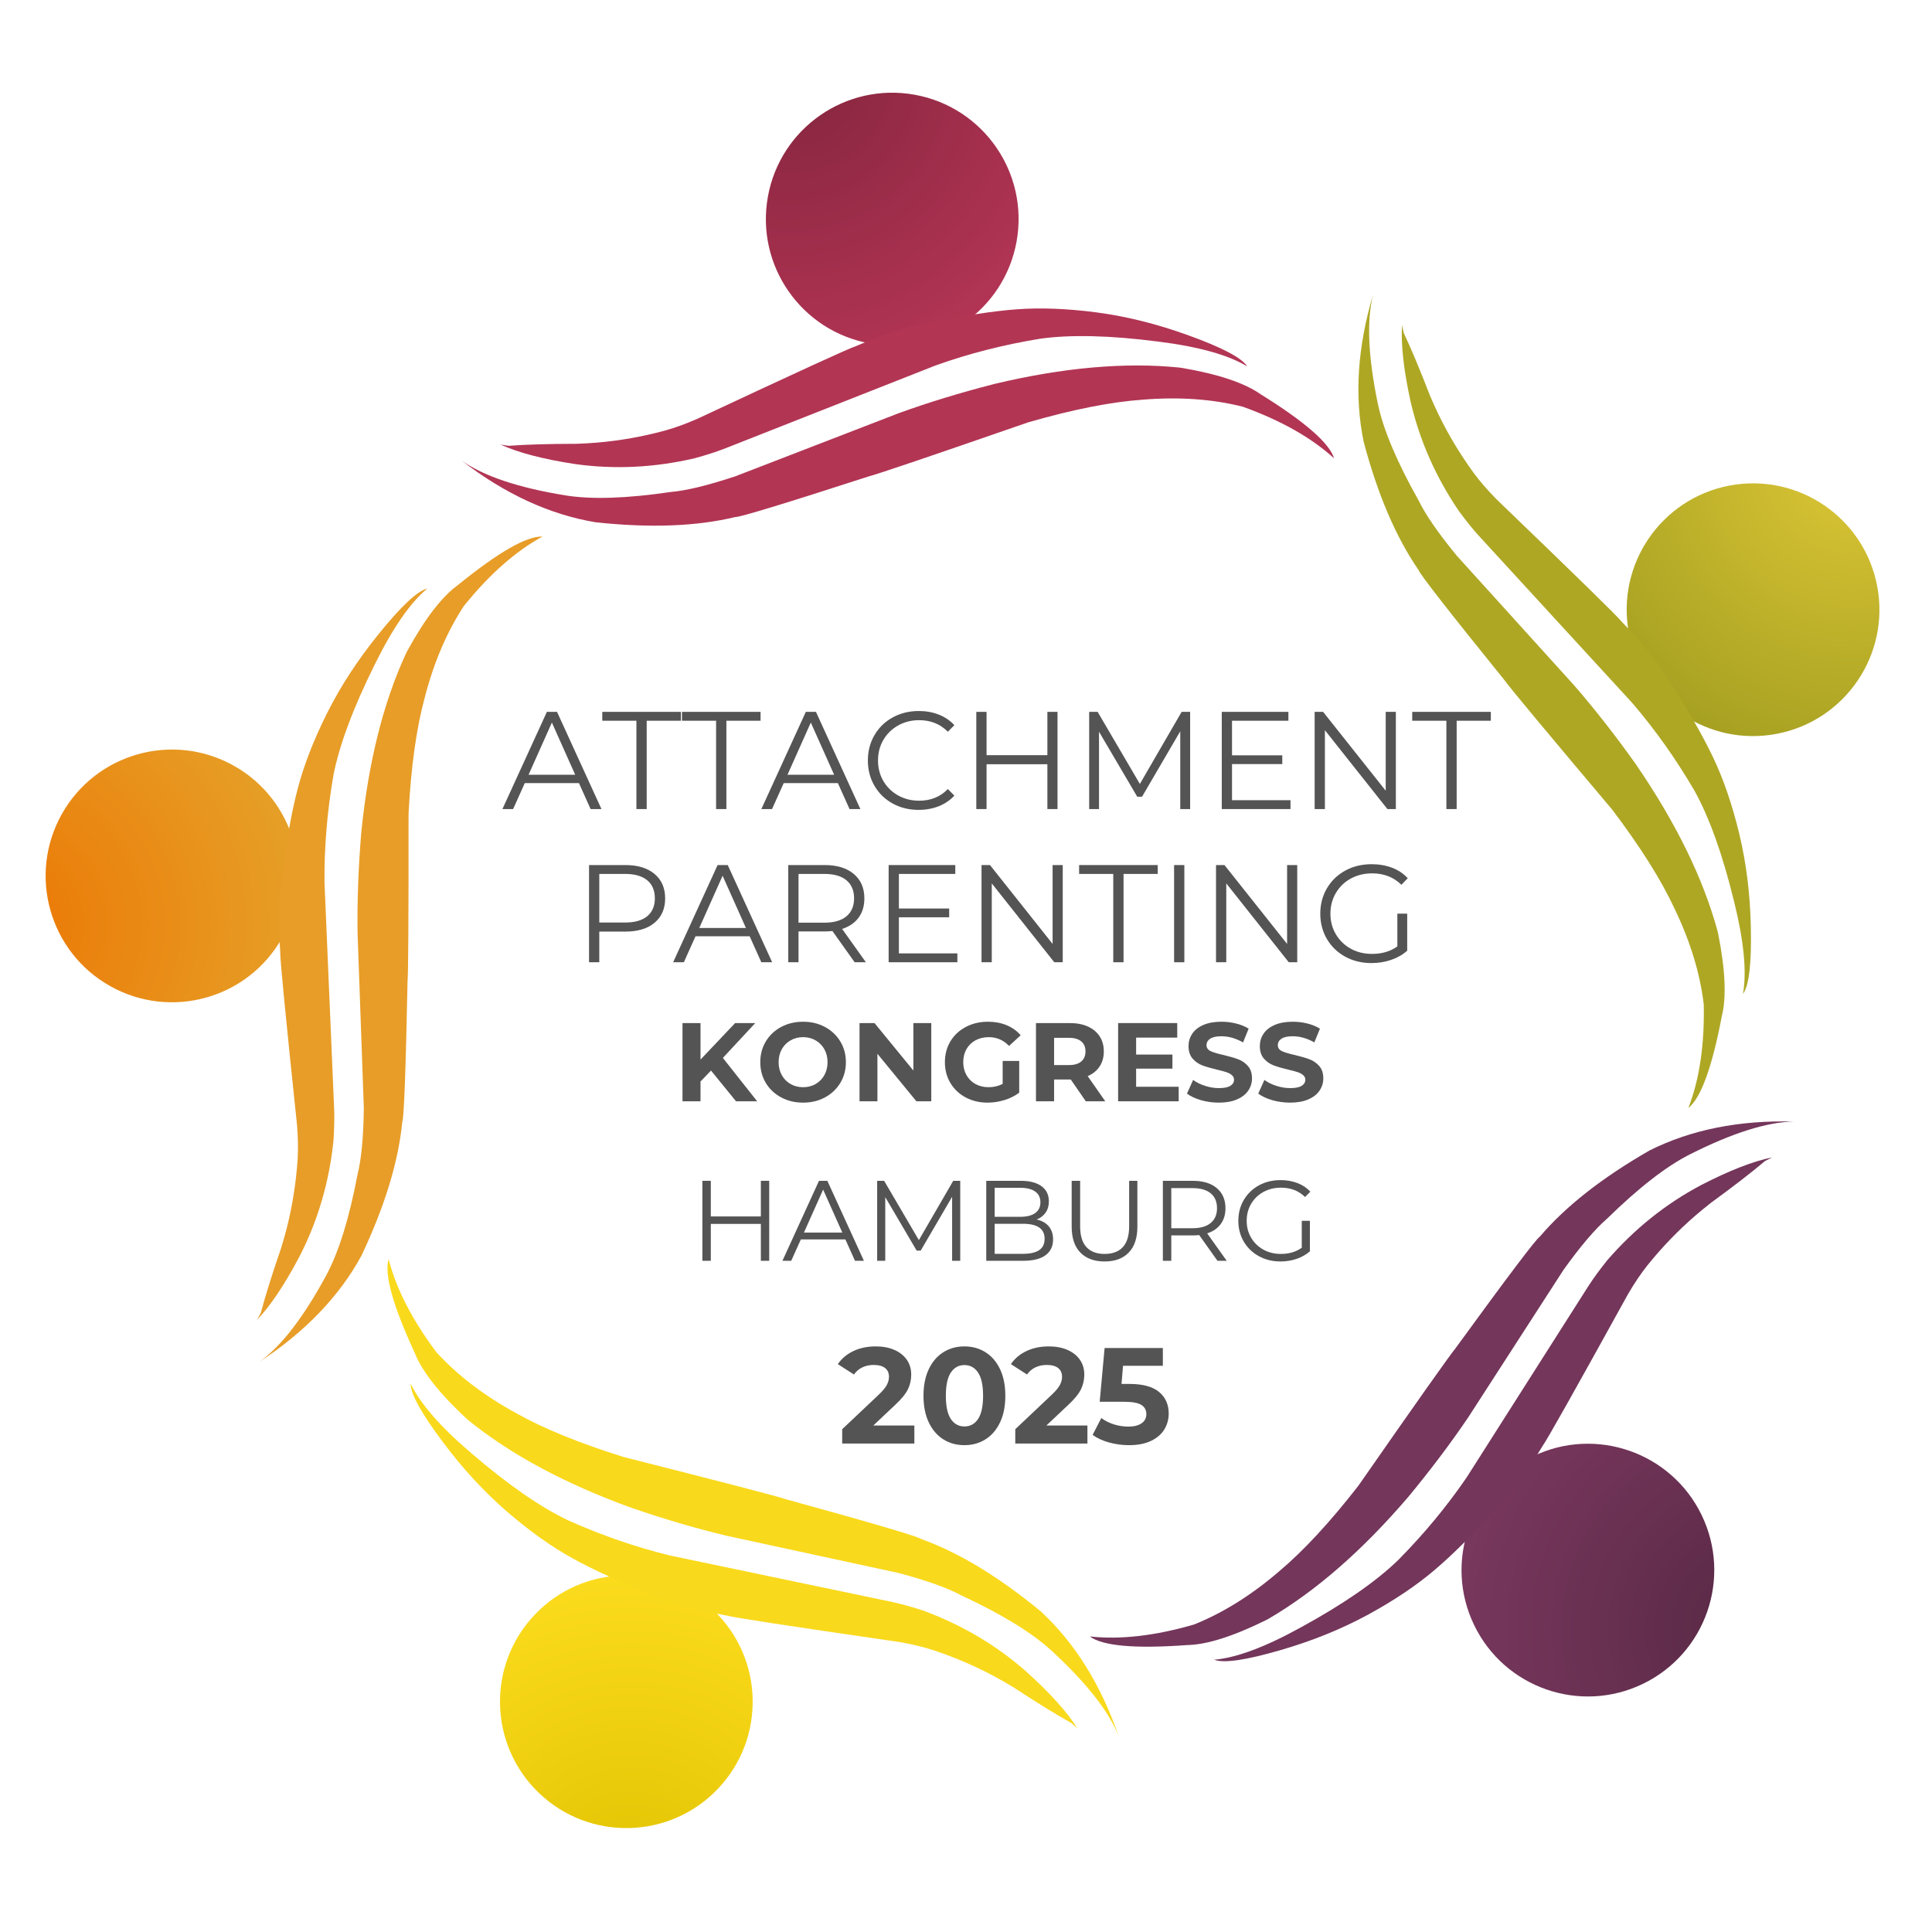 <svg xmlns="http://www.w3.org/2000/svg" xmlns:xlink="http://www.w3.org/1999/xlink" width="1080" zoomAndPan="magnify" viewBox="0 0 810 810" height="1080" preserveAspectRatio="xMidYMid meet" version="1.0"><defs><g/><clipPath id="88b80a8c9b"><path d="M 321 38 L 428 38 L 428 145 L 321 145 Z M 321 38 " clip-rule="nonzero"/></clipPath><clipPath id="56b1c2ee8a"><path d="M 331.312 30.332 L 435.59 49.09 L 416.836 153.363 L 312.559 134.609 Z M 331.312 30.332 " clip-rule="nonzero"/></clipPath><clipPath id="9e17bce16a"><path d="M 383.453 39.711 C 354.656 34.531 327.117 53.676 321.938 82.469 C 316.758 111.266 335.902 138.805 364.695 143.984 C 393.492 149.164 421.031 130.02 426.211 101.227 C 431.391 72.43 412.246 44.891 383.453 39.711 Z M 383.453 39.711 " clip-rule="nonzero"/></clipPath><clipPath id="acb599985b"><path d="M 331.312 30.332 L 435.59 49.09 L 416.836 153.363 L 312.559 134.609 Z M 331.312 30.332 " clip-rule="nonzero"/></clipPath><radialGradient gradientTransform="matrix(0.984, 0.177, -0.177, 0.984, 331.314, 30.333)" gradientUnits="userSpaceOnUse" r="149.834" cx="0" id="a24e7e5ad7" cy="0" fx="0" fy="0"><stop stop-opacity="1" stop-color="rgb(51.964%, 14.554%, 24.379%)" offset="0"/><stop stop-opacity="1" stop-color="rgb(52.252%, 14.651%, 24.518%)" offset="0.016"/><stop stop-opacity="1" stop-color="rgb(52.499%, 14.734%, 24.638%)" offset="0.027"/><stop stop-opacity="1" stop-color="rgb(52.747%, 14.818%, 24.757%)" offset="0.039"/><stop stop-opacity="1" stop-color="rgb(52.994%, 14.902%, 24.876%)" offset="0.051"/><stop stop-opacity="1" stop-color="rgb(53.241%, 14.984%, 24.997%)" offset="0.062"/><stop stop-opacity="1" stop-color="rgb(53.488%, 15.068%, 25.116%)" offset="0.074"/><stop stop-opacity="1" stop-color="rgb(53.737%, 15.15%, 25.235%)" offset="0.086"/><stop stop-opacity="1" stop-color="rgb(53.984%, 15.234%, 25.356%)" offset="0.098"/><stop stop-opacity="1" stop-color="rgb(54.231%, 15.317%, 25.475%)" offset="0.109"/><stop stop-opacity="1" stop-color="rgb(54.478%, 15.401%, 25.594%)" offset="0.121"/><stop stop-opacity="1" stop-color="rgb(54.726%, 15.483%, 25.714%)" offset="0.133"/><stop stop-opacity="1" stop-color="rgb(54.973%, 15.567%, 25.833%)" offset="0.145"/><stop stop-opacity="1" stop-color="rgb(55.22%, 15.649%, 25.952%)" offset="0.156"/><stop stop-opacity="1" stop-color="rgb(55.467%, 15.733%, 26.073%)" offset="0.168"/><stop stop-opacity="1" stop-color="rgb(55.714%, 15.816%, 26.192%)" offset="0.18"/><stop stop-opacity="1" stop-color="rgb(55.962%, 15.9%, 26.311%)" offset="0.191"/><stop stop-opacity="1" stop-color="rgb(56.209%, 15.982%, 26.431%)" offset="0.203"/><stop stop-opacity="1" stop-color="rgb(56.456%, 16.066%, 26.55%)" offset="0.215"/><stop stop-opacity="1" stop-color="rgb(56.703%, 16.148%, 26.669%)" offset="0.227"/><stop stop-opacity="1" stop-color="rgb(56.95%, 16.232%, 26.79%)" offset="0.238"/><stop stop-opacity="1" stop-color="rgb(57.198%, 16.315%, 26.909%)" offset="0.25"/><stop stop-opacity="1" stop-color="rgb(57.404%, 16.385%, 27.008%)" offset="0.262"/><stop stop-opacity="1" stop-color="rgb(57.568%, 16.44%, 27.087%)" offset="0.27"/><stop stop-opacity="1" stop-color="rgb(57.733%, 16.496%, 27.168%)" offset="0.277"/><stop stop-opacity="1" stop-color="rgb(57.898%, 16.551%, 27.248%)" offset="0.285"/><stop stop-opacity="1" stop-color="rgb(58.063%, 16.606%, 27.327%)" offset="0.293"/><stop stop-opacity="1" stop-color="rgb(58.228%, 16.663%, 27.406%)" offset="0.301"/><stop stop-opacity="1" stop-color="rgb(58.392%, 16.718%, 27.487%)" offset="0.309"/><stop stop-opacity="1" stop-color="rgb(58.557%, 16.772%, 27.567%)" offset="0.316"/><stop stop-opacity="1" stop-color="rgb(58.722%, 16.829%, 27.646%)" offset="0.324"/><stop stop-opacity="1" stop-color="rgb(58.888%, 16.884%, 27.725%)" offset="0.332"/><stop stop-opacity="1" stop-color="rgb(59.053%, 16.94%, 27.805%)" offset="0.34"/><stop stop-opacity="1" stop-color="rgb(59.218%, 16.995%, 27.885%)" offset="0.348"/><stop stop-opacity="1" stop-color="rgb(59.383%, 17.05%, 27.965%)" offset="0.355"/><stop stop-opacity="1" stop-color="rgb(59.547%, 17.107%, 28.044%)" offset="0.363"/><stop stop-opacity="1" stop-color="rgb(59.712%, 17.162%, 28.123%)" offset="0.371"/><stop stop-opacity="1" stop-color="rgb(59.959%, 17.244%, 28.244%)" offset="0.379"/><stop stop-opacity="1" stop-color="rgb(60.289%, 17.355%, 28.403%)" offset="0.395"/><stop stop-opacity="1" stop-color="rgb(60.619%, 17.467%, 28.563%)" offset="0.41"/><stop stop-opacity="1" stop-color="rgb(60.948%, 17.577%, 28.722%)" offset="0.426"/><stop stop-opacity="1" stop-color="rgb(61.278%, 17.688%, 28.88%)" offset="0.441"/><stop stop-opacity="1" stop-color="rgb(61.607%, 17.799%, 29.041%)" offset="0.457"/><stop stop-opacity="1" stop-color="rgb(61.937%, 17.911%, 29.199%)" offset="0.473"/><stop stop-opacity="1" stop-color="rgb(62.267%, 18.021%, 29.359%)" offset="0.488"/><stop stop-opacity="1" stop-color="rgb(62.555%, 18.118%, 29.498%)" offset="0.504"/><stop stop-opacity="1" stop-color="rgb(62.802%, 18.201%, 29.619%)" offset="0.516"/><stop stop-opacity="1" stop-color="rgb(63.049%, 18.285%, 29.738%)" offset="0.527"/><stop stop-opacity="1" stop-color="rgb(63.297%, 18.369%, 29.857%)" offset="0.539"/><stop stop-opacity="1" stop-color="rgb(63.544%, 18.451%, 29.977%)" offset="0.551"/><stop stop-opacity="1" stop-color="rgb(63.791%, 18.535%, 30.096%)" offset="0.562"/><stop stop-opacity="1" stop-color="rgb(64.04%, 18.617%, 30.215%)" offset="0.574"/><stop stop-opacity="1" stop-color="rgb(64.287%, 18.701%, 30.336%)" offset="0.586"/><stop stop-opacity="1" stop-color="rgb(64.534%, 18.784%, 30.455%)" offset="0.598"/><stop stop-opacity="1" stop-color="rgb(64.781%, 18.867%, 30.574%)" offset="0.609"/><stop stop-opacity="1" stop-color="rgb(65.028%, 18.95%, 30.695%)" offset="0.621"/><stop stop-opacity="1" stop-color="rgb(65.234%, 19.02%, 30.794%)" offset="0.633"/><stop stop-opacity="1" stop-color="rgb(65.399%, 19.075%, 30.873%)" offset="0.641"/><stop stop-opacity="1" stop-color="rgb(65.564%, 19.13%, 30.952%)" offset="0.648"/><stop stop-opacity="1" stop-color="rgb(65.729%, 19.186%, 31.033%)" offset="0.656"/><stop stop-opacity="1" stop-color="rgb(65.894%, 19.241%, 31.113%)" offset="0.664"/><stop stop-opacity="1" stop-color="rgb(66.058%, 19.296%, 31.192%)" offset="0.672"/><stop stop-opacity="1" stop-color="rgb(66.223%, 19.353%, 31.271%)" offset="0.68"/><stop stop-opacity="1" stop-color="rgb(66.388%, 19.408%, 31.351%)" offset="0.688"/><stop stop-opacity="1" stop-color="rgb(66.635%, 19.492%, 31.471%)" offset="0.695"/><stop stop-opacity="1" stop-color="rgb(66.965%, 19.601%, 31.63%)" offset="0.711"/><stop stop-opacity="1" stop-color="rgb(67.294%, 19.713%, 31.79%)" offset="0.727"/><stop stop-opacity="1" stop-color="rgb(67.624%, 19.824%, 31.949%)" offset="0.742"/><stop stop-opacity="1" stop-color="rgb(67.912%, 19.92%, 32.088%)" offset="0.758"/><stop stop-opacity="1" stop-color="rgb(68.159%, 20.004%, 32.208%)" offset="0.77"/><stop stop-opacity="1" stop-color="rgb(68.407%, 20.087%, 32.327%)" offset="0.781"/><stop stop-opacity="1" stop-color="rgb(68.654%, 20.171%, 32.446%)" offset="0.793"/><stop stop-opacity="1" stop-color="rgb(68.901%, 20.253%, 32.567%)" offset="0.805"/><stop stop-opacity="1" stop-color="rgb(69.107%, 20.323%, 32.666%)" offset="0.816"/><stop stop-opacity="1" stop-color="rgb(69.273%, 20.378%, 32.745%)" offset="0.824"/><stop stop-opacity="1" stop-color="rgb(69.438%, 20.435%, 32.826%)" offset="0.832"/><stop stop-opacity="1" stop-color="rgb(69.603%, 20.49%, 32.906%)" offset="0.84"/><stop stop-opacity="1" stop-color="rgb(69.85%, 20.572%, 33.025%)" offset="0.848"/><stop stop-opacity="1" stop-color="rgb(70.18%, 20.683%, 33.185%)" offset="0.863"/><stop stop-opacity="1" stop-color="rgb(70.468%, 20.781%, 33.324%)" offset="0.879"/><stop stop-opacity="1" stop-color="rgb(70.715%, 20.863%, 33.443%)" offset="0.891"/><stop stop-opacity="1" stop-color="rgb(70.963%, 20.947%, 33.563%)" offset="0.902"/><stop stop-opacity="1" stop-color="rgb(71.169%, 21.016%, 33.662%)" offset="0.914"/><stop stop-opacity="1" stop-color="rgb(71.333%, 21.072%, 33.742%)" offset="0.922"/><stop stop-opacity="1" stop-color="rgb(71.581%, 21.155%, 33.861%)" offset="0.93"/><stop stop-opacity="1" stop-color="rgb(71.869%, 21.252%, 34.001%)" offset="0.945"/><stop stop-opacity="1" stop-color="rgb(72.075%, 21.321%, 34.1%)" offset="0.957"/><stop stop-opacity="1" stop-color="rgb(72.322%, 21.405%, 34.219%)" offset="0.965"/><stop stop-opacity="1" stop-color="rgb(72.569%, 21.487%, 34.34%)" offset="0.98"/><stop stop-opacity="1" stop-color="rgb(72.775%, 21.558%, 34.439%)" offset="0.988"/><stop stop-opacity="1" stop-color="rgb(72.899%, 21.599%, 34.499%)" offset="1"/></radialGradient><clipPath id="127d2b4bac"><path d="M 193 153 L 560 153 L 560 221 L 193 221 Z M 193 153 " clip-rule="nonzero"/></clipPath><clipPath id="ccda14aba2"><path d="M 206.949 96.031 L 565.789 145.605 L 549.879 260.762 L 191.039 211.188 Z M 206.949 96.031 " clip-rule="nonzero"/></clipPath><clipPath id="9727a2ae11"><path d="M 565.836 145.609 L 206.996 96.035 L 191.086 211.191 L 549.926 260.766 Z M 565.836 145.609 " clip-rule="nonzero"/></clipPath><clipPath id="b0a287ae06"><path d="M 209 129 L 523 129 L 523 196 L 209 196 Z M 209 129 " clip-rule="nonzero"/></clipPath><clipPath id="b25ae87190"><path d="M 206.949 96.031 L 565.789 145.605 L 549.879 260.762 L 191.039 211.188 Z M 206.949 96.031 " clip-rule="nonzero"/></clipPath><clipPath id="36952cc80c"><path d="M 565.836 145.609 L 206.996 96.035 L 191.086 211.191 L 549.926 260.766 Z M 565.836 145.609 " clip-rule="nonzero"/></clipPath><clipPath id="d19eda49fc"><path d="M 681 202 L 788 202 L 788 309 L 681 309 Z M 681 202 " clip-rule="nonzero"/></clipPath><clipPath id="958c9ad348"><path d="M 777.051 193.637 L 796.965 297.699 L 692.906 317.613 L 672.992 213.555 Z M 777.051 193.637 " clip-rule="nonzero"/></clipPath><clipPath id="37c6a52287"><path d="M 787.008 245.668 C 781.508 216.934 753.754 198.098 725.02 203.598 C 696.285 209.094 677.449 236.848 682.949 265.582 C 688.449 294.32 716.199 313.156 744.938 307.656 C 773.672 302.156 792.508 274.402 787.008 245.668 Z M 787.008 245.668 " clip-rule="nonzero"/></clipPath><clipPath id="ba8a08b7ec"><path d="M 777.051 193.637 L 796.965 297.699 L 692.906 317.613 L 672.992 213.555 Z M 777.051 193.637 " clip-rule="nonzero"/></clipPath><radialGradient gradientTransform="matrix(0.188, 0.982, -0.982, 0.188, 777.05, 193.638)" gradientUnits="userSpaceOnUse" r="149.834" cx="0" id="a9e61c42b0" cy="0" fx="0" fy="0"><stop stop-opacity="1" stop-color="rgb(86.601%, 77.93%, 21.162%)" offset="0"/><stop stop-opacity="1" stop-color="rgb(86.356%, 77.757%, 21.071%)" offset="0.008"/><stop stop-opacity="1" stop-color="rgb(86.061%, 77.551%, 20.961%)" offset="0.02"/><stop stop-opacity="1" stop-color="rgb(85.767%, 77.345%, 20.85%)" offset="0.031"/><stop stop-opacity="1" stop-color="rgb(85.474%, 77.139%, 20.74%)" offset="0.043"/><stop stop-opacity="1" stop-color="rgb(85.179%, 76.933%, 20.63%)" offset="0.055"/><stop stop-opacity="1" stop-color="rgb(84.885%, 76.727%, 20.52%)" offset="0.066"/><stop stop-opacity="1" stop-color="rgb(84.59%, 76.52%, 20.41%)" offset="0.078"/><stop stop-opacity="1" stop-color="rgb(84.297%, 76.314%, 20.299%)" offset="0.09"/><stop stop-opacity="1" stop-color="rgb(84.003%, 76.108%, 20.189%)" offset="0.102"/><stop stop-opacity="1" stop-color="rgb(83.708%, 75.902%, 20.079%)" offset="0.113"/><stop stop-opacity="1" stop-color="rgb(83.414%, 75.696%, 19.969%)" offset="0.125"/><stop stop-opacity="1" stop-color="rgb(83.119%, 75.49%, 19.859%)" offset="0.137"/><stop stop-opacity="1" stop-color="rgb(82.826%, 75.282%, 19.749%)" offset="0.148"/><stop stop-opacity="1" stop-color="rgb(82.532%, 75.076%, 19.638%)" offset="0.16"/><stop stop-opacity="1" stop-color="rgb(82.237%, 74.87%, 19.528%)" offset="0.172"/><stop stop-opacity="1" stop-color="rgb(81.943%, 74.664%, 19.418%)" offset="0.184"/><stop stop-opacity="1" stop-color="rgb(81.65%, 74.458%, 19.308%)" offset="0.195"/><stop stop-opacity="1" stop-color="rgb(81.355%, 74.252%, 19.199%)" offset="0.207"/><stop stop-opacity="1" stop-color="rgb(81.061%, 74.045%, 19.087%)" offset="0.219"/><stop stop-opacity="1" stop-color="rgb(80.766%, 73.839%, 18.977%)" offset="0.23"/><stop stop-opacity="1" stop-color="rgb(80.473%, 73.633%, 18.867%)" offset="0.242"/><stop stop-opacity="1" stop-color="rgb(80.228%, 73.462%, 18.776%)" offset="0.254"/><stop stop-opacity="1" stop-color="rgb(80.032%, 73.325%, 18.703%)" offset="0.262"/><stop stop-opacity="1" stop-color="rgb(79.836%, 73.187%, 18.629%)" offset="0.27"/><stop stop-opacity="1" stop-color="rgb(79.64%, 73.048%, 18.555%)" offset="0.277"/><stop stop-opacity="1" stop-color="rgb(79.443%, 72.911%, 18.481%)" offset="0.285"/><stop stop-opacity="1" stop-color="rgb(79.248%, 72.774%, 18.408%)" offset="0.293"/><stop stop-opacity="1" stop-color="rgb(79.051%, 72.636%, 18.335%)" offset="0.301"/><stop stop-opacity="1" stop-color="rgb(78.854%, 72.499%, 18.262%)" offset="0.309"/><stop stop-opacity="1" stop-color="rgb(78.659%, 72.362%, 18.188%)" offset="0.316"/><stop stop-opacity="1" stop-color="rgb(78.462%, 72.224%, 18.115%)" offset="0.324"/><stop stop-opacity="1" stop-color="rgb(78.267%, 72.087%, 18.042%)" offset="0.332"/><stop stop-opacity="1" stop-color="rgb(78.07%, 71.95%, 17.967%)" offset="0.34"/><stop stop-opacity="1" stop-color="rgb(77.875%, 71.811%, 17.894%)" offset="0.348"/><stop stop-opacity="1" stop-color="rgb(77.678%, 71.674%, 17.821%)" offset="0.355"/><stop stop-opacity="1" stop-color="rgb(77.483%, 71.536%, 17.747%)" offset="0.363"/><stop stop-opacity="1" stop-color="rgb(77.286%, 71.399%, 17.674%)" offset="0.371"/><stop stop-opacity="1" stop-color="rgb(77.09%, 71.262%, 17.601%)" offset="0.379"/><stop stop-opacity="1" stop-color="rgb(76.894%, 71.124%, 17.528%)" offset="0.387"/><stop stop-opacity="1" stop-color="rgb(76.698%, 70.987%, 17.455%)" offset="0.395"/><stop stop-opacity="1" stop-color="rgb(76.501%, 70.85%, 17.38%)" offset="0.402"/><stop stop-opacity="1" stop-color="rgb(76.306%, 70.712%, 17.307%)" offset="0.41"/><stop stop-opacity="1" stop-color="rgb(76.109%, 70.573%, 17.233%)" offset="0.418"/><stop stop-opacity="1" stop-color="rgb(75.914%, 70.436%, 17.16%)" offset="0.426"/><stop stop-opacity="1" stop-color="rgb(75.717%, 70.299%, 17.087%)" offset="0.434"/><stop stop-opacity="1" stop-color="rgb(75.522%, 70.161%, 17.014%)" offset="0.441"/><stop stop-opacity="1" stop-color="rgb(75.325%, 70.024%, 16.94%)" offset="0.449"/><stop stop-opacity="1" stop-color="rgb(75.13%, 69.887%, 16.867%)" offset="0.457"/><stop stop-opacity="1" stop-color="rgb(74.933%, 69.749%, 16.792%)" offset="0.465"/><stop stop-opacity="1" stop-color="rgb(74.738%, 69.612%, 16.719%)" offset="0.473"/><stop stop-opacity="1" stop-color="rgb(74.541%, 69.475%, 16.646%)" offset="0.48"/><stop stop-opacity="1" stop-color="rgb(74.345%, 69.336%, 16.573%)" offset="0.488"/><stop stop-opacity="1" stop-color="rgb(74.149%, 69.199%, 16.499%)" offset="0.496"/><stop stop-opacity="1" stop-color="rgb(73.903%, 69.026%, 16.408%)" offset="0.504"/><stop stop-opacity="1" stop-color="rgb(73.61%, 68.82%, 16.296%)" offset="0.516"/><stop stop-opacity="1" stop-color="rgb(73.315%, 68.614%, 16.187%)" offset="0.527"/><stop stop-opacity="1" stop-color="rgb(73.021%, 68.408%, 16.077%)" offset="0.539"/><stop stop-opacity="1" stop-color="rgb(72.726%, 68.202%, 15.967%)" offset="0.551"/><stop stop-opacity="1" stop-color="rgb(72.433%, 67.996%, 15.857%)" offset="0.562"/><stop stop-opacity="1" stop-color="rgb(72.139%, 67.789%, 15.747%)" offset="0.574"/><stop stop-opacity="1" stop-color="rgb(71.844%, 67.583%, 15.636%)" offset="0.586"/><stop stop-opacity="1" stop-color="rgb(71.55%, 67.377%, 15.526%)" offset="0.598"/><stop stop-opacity="1" stop-color="rgb(71.257%, 67.171%, 15.416%)" offset="0.609"/><stop stop-opacity="1" stop-color="rgb(70.963%, 66.965%, 15.306%)" offset="0.621"/><stop stop-opacity="1" stop-color="rgb(70.717%, 66.792%, 15.215%)" offset="0.633"/><stop stop-opacity="1" stop-color="rgb(70.522%, 66.655%, 15.141%)" offset="0.641"/><stop stop-opacity="1" stop-color="rgb(70.325%, 66.518%, 15.067%)" offset="0.648"/><stop stop-opacity="1" stop-color="rgb(70.129%, 66.38%, 14.993%)" offset="0.656"/><stop stop-opacity="1" stop-color="rgb(69.933%, 66.243%, 14.92%)" offset="0.664"/><stop stop-opacity="1" stop-color="rgb(69.737%, 66.106%, 14.847%)" offset="0.672"/><stop stop-opacity="1" stop-color="rgb(69.54%, 65.968%, 14.774%)" offset="0.68"/><stop stop-opacity="1" stop-color="rgb(69.345%, 65.831%, 14.7%)" offset="0.688"/><stop stop-opacity="1" stop-color="rgb(69.148%, 65.694%, 14.627%)" offset="0.695"/><stop stop-opacity="1" stop-color="rgb(68.953%, 65.555%, 14.552%)" offset="0.703"/><stop stop-opacity="1" stop-color="rgb(68.756%, 65.417%, 14.479%)" offset="0.711"/><stop stop-opacity="1" stop-color="rgb(68.561%, 65.28%, 14.406%)" offset="0.719"/><stop stop-opacity="1" stop-color="rgb(68.364%, 65.143%, 14.333%)" offset="0.727"/><stop stop-opacity="1" stop-color="rgb(68.169%, 65.005%, 14.259%)" offset="0.734"/><stop stop-opacity="1" stop-color="rgb(67.972%, 64.868%, 14.186%)" offset="0.742"/><stop stop-opacity="1" stop-color="rgb(67.776%, 64.731%, 14.113%)" offset="0.75"/><stop stop-opacity="1" stop-color="rgb(67.531%, 64.558%, 14.021%)" offset="0.758"/><stop stop-opacity="1" stop-color="rgb(67.236%, 64.352%, 13.91%)" offset="0.77"/><stop stop-opacity="1" stop-color="rgb(66.942%, 64.145%, 13.8%)" offset="0.781"/><stop stop-opacity="1" stop-color="rgb(66.647%, 63.939%, 13.69%)" offset="0.793"/><stop stop-opacity="1" stop-color="rgb(66.354%, 63.733%, 13.58%)" offset="0.805"/><stop stop-opacity="1" stop-color="rgb(66.109%, 63.562%, 13.489%)" offset="0.816"/><stop stop-opacity="1" stop-color="rgb(65.913%, 63.425%, 13.416%)" offset="0.824"/><stop stop-opacity="1" stop-color="rgb(65.717%, 63.287%, 13.341%)" offset="0.832"/><stop stop-opacity="1" stop-color="rgb(65.521%, 63.148%, 13.268%)" offset="0.84"/><stop stop-opacity="1" stop-color="rgb(65.324%, 63.011%, 13.194%)" offset="0.848"/><stop stop-opacity="1" stop-color="rgb(65.129%, 62.874%, 13.121%)" offset="0.855"/><stop stop-opacity="1" stop-color="rgb(64.932%, 62.737%, 13.048%)" offset="0.863"/><stop stop-opacity="1" stop-color="rgb(64.737%, 62.599%, 12.975%)" offset="0.871"/><stop stop-opacity="1" stop-color="rgb(64.491%, 62.427%, 12.883%)" offset="0.879"/><stop stop-opacity="1" stop-color="rgb(64.197%, 62.221%, 12.772%)" offset="0.891"/><stop stop-opacity="1" stop-color="rgb(63.902%, 62.015%, 12.662%)" offset="0.902"/><stop stop-opacity="1" stop-color="rgb(63.658%, 61.842%, 12.57%)" offset="0.914"/><stop stop-opacity="1" stop-color="rgb(63.461%, 61.705%, 12.497%)" offset="0.922"/><stop stop-opacity="1" stop-color="rgb(63.266%, 61.568%, 12.424%)" offset="0.93"/><stop stop-opacity="1" stop-color="rgb(63.069%, 61.43%, 12.35%)" offset="0.938"/><stop stop-opacity="1" stop-color="rgb(62.823%, 61.258%, 12.257%)" offset="0.945"/><stop stop-opacity="1" stop-color="rgb(62.579%, 61.087%, 12.166%)" offset="0.957"/><stop stop-opacity="1" stop-color="rgb(62.383%, 60.95%, 12.093%)" offset="0.965"/><stop stop-opacity="1" stop-color="rgb(62.138%, 60.777%, 12.001%)" offset="0.973"/><stop stop-opacity="1" stop-color="rgb(61.893%, 60.605%, 11.909%)" offset="0.984"/><stop stop-opacity="1" stop-color="rgb(61.697%, 60.468%, 11.836%)" offset="0.992"/><stop stop-opacity="1" stop-color="rgb(61.6%, 60.399%, 11.8%)" offset="1"/></radialGradient><clipPath id="9fe3b26f4f"><path d="M 569 123 L 724 123 L 724 465 L 569 465 Z M 569 123 " clip-rule="nonzero"/></clipPath><clipPath id="ab6a080e3a"><path d="M 671.105 101.133 L 753.609 453.859 L 640.418 480.336 L 557.91 127.609 Z M 671.105 101.133 " clip-rule="nonzero"/></clipPath><clipPath id="94551c2d88"><path d="M 753.621 453.906 L 671.113 101.176 L 557.922 127.656 L 640.426 480.383 Z M 753.621 453.906 " clip-rule="nonzero"/></clipPath><clipPath id="e6f66e1377"><path d="M 587 136 L 735 136 L 735 417 L 587 417 Z M 587 136 " clip-rule="nonzero"/></clipPath><clipPath id="d06f5f5c6c"><path d="M 671.105 101.133 L 753.609 453.859 L 640.418 480.336 L 557.91 127.609 Z M 671.105 101.133 " clip-rule="nonzero"/></clipPath><clipPath id="d42afd90f3"><path d="M 753.621 453.906 L 671.113 101.176 L 557.922 127.656 L 640.426 480.383 Z M 753.621 453.906 " clip-rule="nonzero"/></clipPath><clipPath id="e50518ae64"><path d="M 612 605 L 719 605 L 719 712 L 612 712 Z M 612 605 " clip-rule="nonzero"/></clipPath><clipPath id="3c58024808"><path d="M 736.492 682.879 L 641.125 729.031 L 594.973 633.664 L 690.344 587.512 Z M 736.492 682.879 " clip-rule="nonzero"/></clipPath><clipPath id="840ad43d18"><path d="M 688.809 705.957 C 715.145 693.211 726.164 661.531 713.418 635.195 C 700.672 608.863 668.992 597.844 642.66 610.59 C 616.324 623.332 605.305 655.012 618.051 681.348 C 630.793 707.684 662.477 718.699 688.809 705.957 Z M 688.809 705.957 " clip-rule="nonzero"/></clipPath><clipPath id="61f6330f20"><path d="M 736.492 682.879 L 641.125 729.031 L 594.973 633.664 L 690.344 587.512 Z M 736.492 682.879 " clip-rule="nonzero"/></clipPath><radialGradient gradientTransform="matrix(-0.9, 0.436, -0.436, -0.9, 736.494, 682.881)" gradientUnits="userSpaceOnUse" r="149.834" cx="0" id="43ed2bde84" cy="0" fx="0" fy="0"><stop stop-opacity="1" stop-color="rgb(34.218%, 15.753%, 26.79%)" offset="0"/><stop stop-opacity="1" stop-color="rgb(34.427%, 15.849%, 26.95%)" offset="0.016"/><stop stop-opacity="1" stop-color="rgb(34.607%, 15.932%, 27.087%)" offset="0.027"/><stop stop-opacity="1" stop-color="rgb(34.785%, 16.014%, 27.225%)" offset="0.039"/><stop stop-opacity="1" stop-color="rgb(34.966%, 16.095%, 27.362%)" offset="0.051"/><stop stop-opacity="1" stop-color="rgb(35.144%, 16.177%, 27.499%)" offset="0.062"/><stop stop-opacity="1" stop-color="rgb(35.324%, 16.26%, 27.637%)" offset="0.074"/><stop stop-opacity="1" stop-color="rgb(35.503%, 16.342%, 27.773%)" offset="0.086"/><stop stop-opacity="1" stop-color="rgb(35.683%, 16.423%, 27.91%)" offset="0.098"/><stop stop-opacity="1" stop-color="rgb(35.861%, 16.505%, 28.047%)" offset="0.109"/><stop stop-opacity="1" stop-color="rgb(36.041%, 16.588%, 28.185%)" offset="0.121"/><stop stop-opacity="1" stop-color="rgb(36.31%, 16.71%, 28.391%)" offset="0.133"/><stop stop-opacity="1" stop-color="rgb(36.668%, 16.875%, 28.664%)" offset="0.156"/><stop stop-opacity="1" stop-color="rgb(37.027%, 17.038%, 28.938%)" offset="0.18"/><stop stop-opacity="1" stop-color="rgb(37.386%, 17.203%, 29.213%)" offset="0.203"/><stop stop-opacity="1" stop-color="rgb(37.744%, 17.368%, 29.488%)" offset="0.227"/><stop stop-opacity="1" stop-color="rgb(38.103%, 17.531%, 29.761%)" offset="0.25"/><stop stop-opacity="1" stop-color="rgb(38.432%, 17.682%, 30.013%)" offset="0.273"/><stop stop-opacity="1" stop-color="rgb(38.731%, 17.818%, 30.241%)" offset="0.293"/><stop stop-opacity="1" stop-color="rgb(39.03%, 17.955%, 30.47%)" offset="0.312"/><stop stop-opacity="1" stop-color="rgb(39.328%, 18.091%, 30.698%)" offset="0.332"/><stop stop-opacity="1" stop-color="rgb(39.627%, 18.228%, 30.927%)" offset="0.352"/><stop stop-opacity="1" stop-color="rgb(39.926%, 18.365%, 31.155%)" offset="0.371"/><stop stop-opacity="1" stop-color="rgb(40.195%, 18.488%, 31.361%)" offset="0.391"/><stop stop-opacity="1" stop-color="rgb(40.434%, 18.597%, 31.543%)" offset="0.406"/><stop stop-opacity="1" stop-color="rgb(40.672%, 18.707%, 31.726%)" offset="0.422"/><stop stop-opacity="1" stop-color="rgb(40.912%, 18.816%, 31.909%)" offset="0.438"/><stop stop-opacity="1" stop-color="rgb(41.151%, 18.925%, 32.092%)" offset="0.453"/><stop stop-opacity="1" stop-color="rgb(41.389%, 19.035%, 32.275%)" offset="0.469"/><stop stop-opacity="1" stop-color="rgb(41.629%, 19.144%, 32.457%)" offset="0.484"/><stop stop-opacity="1" stop-color="rgb(41.869%, 19.254%, 32.64%)" offset="0.5"/><stop stop-opacity="1" stop-color="rgb(42.078%, 19.35%, 32.8%)" offset="0.516"/><stop stop-opacity="1" stop-color="rgb(42.256%, 19.432%, 32.938%)" offset="0.527"/><stop stop-opacity="1" stop-color="rgb(42.436%, 19.513%, 33.075%)" offset="0.539"/><stop stop-opacity="1" stop-color="rgb(42.615%, 19.595%, 33.212%)" offset="0.551"/><stop stop-opacity="1" stop-color="rgb(42.795%, 19.678%, 33.35%)" offset="0.562"/><stop stop-opacity="1" stop-color="rgb(43.063%, 19.8%, 33.554%)" offset="0.574"/><stop stop-opacity="1" stop-color="rgb(43.422%, 19.965%, 33.829%)" offset="0.598"/><stop stop-opacity="1" stop-color="rgb(43.781%, 20.128%, 34.103%)" offset="0.621"/><stop stop-opacity="1" stop-color="rgb(44.11%, 20.279%, 34.354%)" offset="0.645"/><stop stop-opacity="1" stop-color="rgb(44.409%, 20.416%, 34.583%)" offset="0.664"/><stop stop-opacity="1" stop-color="rgb(44.708%, 20.552%, 34.811%)" offset="0.684"/><stop stop-opacity="1" stop-color="rgb(44.977%, 20.676%, 35.017%)" offset="0.703"/><stop stop-opacity="1" stop-color="rgb(45.215%, 20.786%, 35.2%)" offset="0.719"/><stop stop-opacity="1" stop-color="rgb(45.454%, 20.894%, 35.382%)" offset="0.734"/><stop stop-opacity="1" stop-color="rgb(45.694%, 21.004%, 35.565%)" offset="0.75"/><stop stop-opacity="1" stop-color="rgb(45.903%, 21.1%, 35.725%)" offset="0.766"/><stop stop-opacity="1" stop-color="rgb(46.082%, 21.181%, 35.863%)" offset="0.777"/><stop stop-opacity="1" stop-color="rgb(46.35%, 21.304%, 36.069%)" offset="0.789"/><stop stop-opacity="1" stop-color="rgb(46.709%, 21.469%, 36.342%)" offset="0.812"/><stop stop-opacity="1" stop-color="rgb(47.038%, 21.619%, 36.594%)" offset="0.836"/><stop stop-opacity="1" stop-color="rgb(47.307%, 21.742%, 36.8%)" offset="0.855"/><stop stop-opacity="1" stop-color="rgb(47.546%, 21.851%, 36.983%)" offset="0.871"/><stop stop-opacity="1" stop-color="rgb(47.755%, 21.947%, 37.143%)" offset="0.887"/><stop stop-opacity="1" stop-color="rgb(48.024%, 22.07%, 37.347%)" offset="0.898"/><stop stop-opacity="1" stop-color="rgb(48.354%, 22.22%, 37.599%)" offset="0.922"/><stop stop-opacity="1" stop-color="rgb(48.592%, 22.33%, 37.782%)" offset="0.941"/><stop stop-opacity="1" stop-color="rgb(48.86%, 22.453%, 37.988%)" offset="0.953"/><stop stop-opacity="1" stop-color="rgb(49.219%, 22.617%, 38.261%)" offset="0.977"/><stop stop-opacity="1" stop-color="rgb(49.399%, 22.699%, 38.399%)" offset="1"/></radialGradient><clipPath id="adff515e58"><path d="M 456 470 L 753 470 L 753 691 L 456 691 Z M 456 470 " clip-rule="nonzero"/></clipPath><clipPath id="e2fa6d2105"><path d="M 798.457 556.613 L 479.07 727.539 L 424.219 625.047 L 743.605 454.117 Z M 798.457 556.613 " clip-rule="nonzero"/></clipPath><clipPath id="9f99a10aff"><path d="M 479.027 727.562 L 798.418 556.637 L 743.566 454.141 L 424.176 625.066 Z M 479.027 727.562 " clip-rule="nonzero"/></clipPath><clipPath id="ce381bdaf0"><path d="M 509 485 L 743 485 L 743 697 L 509 697 Z M 509 485 " clip-rule="nonzero"/></clipPath><clipPath id="deb84c1cc6"><path d="M 798.457 556.613 L 479.07 727.539 L 424.219 625.047 L 743.605 454.117 Z M 798.457 556.613 " clip-rule="nonzero"/></clipPath><clipPath id="2df6e3d55b"><path d="M 479.027 727.562 L 798.418 556.637 L 743.566 454.141 L 424.176 625.066 Z M 479.027 727.562 " clip-rule="nonzero"/></clipPath><clipPath id="40346d0e9c"><path d="M 209 660 L 316 660 L 316 767 L 209 767 Z M 209 660 " clip-rule="nonzero"/></clipPath><clipPath id="8794f00bdb"><path d="M 264.527 788.352 L 187.703 715.391 L 260.664 638.566 L 337.488 711.527 Z M 264.527 788.352 " clip-rule="nonzero"/></clipPath><clipPath id="aee1b697bb"><path d="M 226.117 751.871 C 247.328 772.02 280.859 771.152 301.008 749.938 C 321.156 728.723 320.289 695.195 299.074 675.047 C 277.859 654.898 244.332 655.766 224.184 676.98 C 204.035 698.191 204.902 731.723 226.117 751.871 Z M 226.117 751.871 " clip-rule="nonzero"/></clipPath><clipPath id="208f35364c"><path d="M 264.527 788.352 L 187.703 715.391 L 260.664 638.566 L 337.488 711.527 Z M 264.527 788.352 " clip-rule="nonzero"/></clipPath><radialGradient gradientTransform="matrix(-0.725, -0.689, 0.689, -0.725, 264.528, 788.351)" gradientUnits="userSpaceOnUse" r="149.834" cx="0" id="c9b405e282" cy="0" fx="0" fy="0"><stop stop-opacity="1" stop-color="rgb(88.777%, 76.671%, 0.989%)" offset="0"/><stop stop-opacity="1" stop-color="rgb(89.111%, 76.993%, 1.343%)" offset="0.031"/><stop stop-opacity="1" stop-color="rgb(89.423%, 77.293%, 1.672%)" offset="0.059"/><stop stop-opacity="1" stop-color="rgb(89.734%, 77.594%, 2.003%)" offset="0.086"/><stop stop-opacity="1" stop-color="rgb(90.047%, 77.895%, 2.335%)" offset="0.113"/><stop stop-opacity="1" stop-color="rgb(90.335%, 78.174%, 2.643%)" offset="0.141"/><stop stop-opacity="1" stop-color="rgb(90.602%, 78.432%, 2.927%)" offset="0.164"/><stop stop-opacity="1" stop-color="rgb(90.869%, 78.69%, 3.209%)" offset="0.188"/><stop stop-opacity="1" stop-color="rgb(91.136%, 78.947%, 3.493%)" offset="0.211"/><stop stop-opacity="1" stop-color="rgb(91.405%, 79.205%, 3.777%)" offset="0.234"/><stop stop-opacity="1" stop-color="rgb(91.649%, 79.442%, 4.036%)" offset="0.258"/><stop stop-opacity="1" stop-color="rgb(91.872%, 79.657%, 4.272%)" offset="0.277"/><stop stop-opacity="1" stop-color="rgb(92.094%, 79.872%, 4.509%)" offset="0.297"/><stop stop-opacity="1" stop-color="rgb(92.317%, 80.087%, 4.745%)" offset="0.316"/><stop stop-opacity="1" stop-color="rgb(92.54%, 80.301%, 4.982%)" offset="0.336"/><stop stop-opacity="1" stop-color="rgb(92.763%, 80.516%, 5.219%)" offset="0.355"/><stop stop-opacity="1" stop-color="rgb(92.986%, 80.731%, 5.453%)" offset="0.375"/><stop stop-opacity="1" stop-color="rgb(93.185%, 80.925%, 5.667%)" offset="0.395"/><stop stop-opacity="1" stop-color="rgb(93.364%, 81.096%, 5.856%)" offset="0.41"/><stop stop-opacity="1" stop-color="rgb(93.541%, 81.268%, 6.046%)" offset="0.426"/><stop stop-opacity="1" stop-color="rgb(93.81%, 81.526%, 6.329%)" offset="0.441"/><stop stop-opacity="1" stop-color="rgb(94.165%, 81.87%, 6.708%)" offset="0.473"/><stop stop-opacity="1" stop-color="rgb(94.499%, 82.191%, 7.062%)" offset="0.504"/><stop stop-opacity="1" stop-color="rgb(94.81%, 82.492%, 7.393%)" offset="0.531"/><stop stop-opacity="1" stop-color="rgb(95.123%, 82.794%, 7.722%)" offset="0.559"/><stop stop-opacity="1" stop-color="rgb(95.412%, 83.073%, 8.031%)" offset="0.586"/><stop stop-opacity="1" stop-color="rgb(95.679%, 83.331%, 8.315%)" offset="0.609"/><stop stop-opacity="1" stop-color="rgb(95.924%, 83.566%, 8.574%)" offset="0.633"/><stop stop-opacity="1" stop-color="rgb(96.147%, 83.781%, 8.81%)" offset="0.652"/><stop stop-opacity="1" stop-color="rgb(96.37%, 83.997%, 9.047%)" offset="0.672"/><stop stop-opacity="1" stop-color="rgb(96.57%, 84.19%, 9.259%)" offset="0.691"/><stop stop-opacity="1" stop-color="rgb(96.748%, 84.363%, 9.448%)" offset="0.707"/><stop stop-opacity="1" stop-color="rgb(97.015%, 84.619%, 9.732%)" offset="0.723"/><stop stop-opacity="1" stop-color="rgb(97.35%, 84.943%, 10.086%)" offset="0.754"/><stop stop-opacity="1" stop-color="rgb(97.661%, 85.243%, 10.417%)" offset="0.781"/><stop stop-opacity="1" stop-color="rgb(97.951%, 85.522%, 10.725%)" offset="0.809"/><stop stop-opacity="1" stop-color="rgb(98.196%, 85.759%, 10.985%)" offset="0.832"/><stop stop-opacity="1" stop-color="rgb(98.396%, 85.951%, 11.197%)" offset="0.852"/><stop stop-opacity="1" stop-color="rgb(98.663%, 86.209%, 11.481%)" offset="0.867"/><stop stop-opacity="1" stop-color="rgb(98.975%, 86.51%, 11.812%)" offset="0.898"/><stop stop-opacity="1" stop-color="rgb(99.22%, 86.746%, 12.071%)" offset="0.922"/><stop stop-opacity="1" stop-color="rgb(99.487%, 87.004%, 12.355%)" offset="0.941"/><stop stop-opacity="1" stop-color="rgb(99.821%, 87.328%, 12.711%)" offset="0.969"/><stop stop-opacity="1" stop-color="rgb(100%, 87.5%, 12.9%)" offset="1"/></radialGradient><clipPath id="8aafd41dac"><path d="M 162 527 L 470 527 L 470 728 L 162 728 Z M 162 527 " clip-rule="nonzero"/></clipPath><clipPath id="f632540c83"><path d="M 404.543 801.793 L 131.945 563.223 L 208.504 475.746 L 481.102 714.312 Z M 404.543 801.793 " clip-rule="nonzero"/></clipPath><clipPath id="bcbac800ad"><path d="M 131.91 563.191 L 404.508 801.762 L 481.066 714.285 L 208.469 475.715 Z M 131.91 563.191 " clip-rule="nonzero"/></clipPath><clipPath id="01829a5df8"><path d="M 172 580 L 452 580 L 452 725 L 172 725 Z M 172 580 " clip-rule="nonzero"/></clipPath><clipPath id="5fcf280e17"><path d="M 404.543 801.793 L 131.945 563.223 L 208.504 475.746 L 481.102 714.312 Z M 404.543 801.793 " clip-rule="nonzero"/></clipPath><clipPath id="31fe7aa4d2"><path d="M 131.91 563.191 L 404.508 801.762 L 481.066 714.285 L 208.469 475.715 Z M 131.91 563.191 " clip-rule="nonzero"/></clipPath><clipPath id="17751e1c59"><path d="M 19 314 L 126 314 L 126 421 L 19 421 Z M 19 314 " clip-rule="nonzero"/></clipPath><clipPath id="31d74e1d15"><path d="M 0.004 387.539 L 51.805 295.121 L 144.227 346.926 L 92.422 439.344 Z M 0.004 387.539 " clip-rule="nonzero"/></clipPath><clipPath id="54de393f7d"><path d="M 25.902 341.332 C 11.598 366.852 20.691 399.137 46.211 413.441 C 71.734 427.746 104.02 418.656 118.324 393.133 C 132.629 367.613 123.535 335.328 98.016 321.023 C 72.496 306.719 40.211 315.809 25.902 341.332 Z M 25.902 341.332 " clip-rule="nonzero"/></clipPath><clipPath id="8b2aadefe4"><path d="M 0.004 387.539 L 51.805 295.121 L 144.227 346.926 L 92.422 439.344 Z M 0.004 387.539 " clip-rule="nonzero"/></clipPath><radialGradient gradientTransform="matrix(0.489, -0.872, 0.872, 0.489, 0.002, 387.54)" gradientUnits="userSpaceOnUse" r="149.834" cx="0" id="370542f4f2" cy="0" fx="0" fy="0"><stop stop-opacity="1" stop-color="rgb(92.477%, 46.446%, 1.721%)" offset="0"/><stop stop-opacity="1" stop-color="rgb(92.441%, 46.703%, 1.936%)" offset="0.016"/><stop stop-opacity="1" stop-color="rgb(92.409%, 46.924%, 2.119%)" offset="0.027"/><stop stop-opacity="1" stop-color="rgb(92.377%, 47.144%, 2.304%)" offset="0.039"/><stop stop-opacity="1" stop-color="rgb(92.346%, 47.363%, 2.489%)" offset="0.051"/><stop stop-opacity="1" stop-color="rgb(92.314%, 47.585%, 2.672%)" offset="0.062"/><stop stop-opacity="1" stop-color="rgb(92.282%, 47.804%, 2.856%)" offset="0.074"/><stop stop-opacity="1" stop-color="rgb(92.252%, 48.024%, 3.04%)" offset="0.086"/><stop stop-opacity="1" stop-color="rgb(92.22%, 48.245%, 3.224%)" offset="0.098"/><stop stop-opacity="1" stop-color="rgb(92.188%, 48.465%, 3.407%)" offset="0.109"/><stop stop-opacity="1" stop-color="rgb(92.155%, 48.686%, 3.592%)" offset="0.121"/><stop stop-opacity="1" stop-color="rgb(92.125%, 48.906%, 3.777%)" offset="0.133"/><stop stop-opacity="1" stop-color="rgb(92.093%, 49.126%, 3.96%)" offset="0.145"/><stop stop-opacity="1" stop-color="rgb(92.061%, 49.347%, 4.144%)" offset="0.156"/><stop stop-opacity="1" stop-color="rgb(92.029%, 49.567%, 4.327%)" offset="0.168"/><stop stop-opacity="1" stop-color="rgb(91.998%, 49.788%, 4.512%)" offset="0.18"/><stop stop-opacity="1" stop-color="rgb(91.966%, 50.008%, 4.695%)" offset="0.191"/><stop stop-opacity="1" stop-color="rgb(91.934%, 50.227%, 4.88%)" offset="0.203"/><stop stop-opacity="1" stop-color="rgb(91.902%, 50.449%, 5.064%)" offset="0.215"/><stop stop-opacity="1" stop-color="rgb(91.872%, 50.668%, 5.247%)" offset="0.227"/><stop stop-opacity="1" stop-color="rgb(91.84%, 50.888%, 5.432%)" offset="0.238"/><stop stop-opacity="1" stop-color="rgb(91.808%, 51.109%, 5.615%)" offset="0.25"/><stop stop-opacity="1" stop-color="rgb(91.766%, 51.402%, 5.861%)" offset="0.262"/><stop stop-opacity="1" stop-color="rgb(91.713%, 51.77%, 6.168%)" offset="0.281"/><stop stop-opacity="1" stop-color="rgb(91.661%, 52.138%, 6.474%)" offset="0.301"/><stop stop-opacity="1" stop-color="rgb(91.608%, 52.504%, 6.781%)" offset="0.32"/><stop stop-opacity="1" stop-color="rgb(91.554%, 52.872%, 7.088%)" offset="0.34"/><stop stop-opacity="1" stop-color="rgb(91.502%, 53.238%, 7.394%)" offset="0.359"/><stop stop-opacity="1" stop-color="rgb(91.455%, 53.569%, 7.671%)" offset="0.379"/><stop stop-opacity="1" stop-color="rgb(91.412%, 53.864%, 7.915%)" offset="0.395"/><stop stop-opacity="1" stop-color="rgb(91.371%, 54.156%, 8.16%)" offset="0.41"/><stop stop-opacity="1" stop-color="rgb(91.328%, 54.451%, 8.406%)" offset="0.426"/><stop stop-opacity="1" stop-color="rgb(91.286%, 54.744%, 8.652%)" offset="0.441"/><stop stop-opacity="1" stop-color="rgb(91.245%, 55.038%, 8.897%)" offset="0.457"/><stop stop-opacity="1" stop-color="rgb(91.202%, 55.331%, 9.142%)" offset="0.473"/><stop stop-opacity="1" stop-color="rgb(91.159%, 55.626%, 9.387%)" offset="0.488"/><stop stop-opacity="1" stop-color="rgb(91.122%, 55.882%, 9.602%)" offset="0.504"/><stop stop-opacity="1" stop-color="rgb(91.09%, 56.104%, 9.785%)" offset="0.516"/><stop stop-opacity="1" stop-color="rgb(91.058%, 56.323%, 9.97%)" offset="0.527"/><stop stop-opacity="1" stop-color="rgb(91.028%, 56.543%, 10.155%)" offset="0.539"/><stop stop-opacity="1" stop-color="rgb(90.996%, 56.764%, 10.338%)" offset="0.551"/><stop stop-opacity="1" stop-color="rgb(90.964%, 56.984%, 10.522%)" offset="0.562"/><stop stop-opacity="1" stop-color="rgb(90.933%, 57.204%, 10.706%)" offset="0.574"/><stop stop-opacity="1" stop-color="rgb(90.901%, 57.425%, 10.89%)" offset="0.586"/><stop stop-opacity="1" stop-color="rgb(90.869%, 57.645%, 11.073%)" offset="0.598"/><stop stop-opacity="1" stop-color="rgb(90.837%, 57.866%, 11.258%)" offset="0.609"/><stop stop-opacity="1" stop-color="rgb(90.807%, 58.086%, 11.443%)" offset="0.621"/><stop stop-opacity="1" stop-color="rgb(90.764%, 58.379%, 11.687%)" offset="0.633"/><stop stop-opacity="1" stop-color="rgb(90.71%, 58.746%, 11.993%)" offset="0.652"/><stop stop-opacity="1" stop-color="rgb(90.659%, 59.114%, 12.3%)" offset="0.672"/><stop stop-opacity="1" stop-color="rgb(90.611%, 59.444%, 12.576%)" offset="0.691"/><stop stop-opacity="1" stop-color="rgb(90.569%, 59.738%, 12.822%)" offset="0.707"/><stop stop-opacity="1" stop-color="rgb(90.527%, 60.031%, 13.068%)" offset="0.723"/><stop stop-opacity="1" stop-color="rgb(90.485%, 60.326%, 13.312%)" offset="0.738"/><stop stop-opacity="1" stop-color="rgb(90.448%, 60.582%, 13.527%)" offset="0.754"/><stop stop-opacity="1" stop-color="rgb(90.416%, 60.803%, 13.712%)" offset="0.766"/><stop stop-opacity="1" stop-color="rgb(90.384%, 61.023%, 13.895%)" offset="0.777"/><stop stop-opacity="1" stop-color="rgb(90.352%, 61.244%, 14.079%)" offset="0.789"/><stop stop-opacity="1" stop-color="rgb(90.321%, 61.464%, 14.262%)" offset="0.801"/><stop stop-opacity="1" stop-color="rgb(90.289%, 61.684%, 14.447%)" offset="0.812"/><stop stop-opacity="1" stop-color="rgb(90.247%, 61.978%, 14.693%)" offset="0.824"/><stop stop-opacity="1" stop-color="rgb(90.195%, 62.344%, 14.999%)" offset="0.844"/><stop stop-opacity="1" stop-color="rgb(90.147%, 62.675%, 15.276%)" offset="0.863"/><stop stop-opacity="1" stop-color="rgb(90.109%, 62.932%, 15.489%)" offset="0.879"/><stop stop-opacity="1" stop-color="rgb(90.079%, 63.153%, 15.674%)" offset="0.891"/><stop stop-opacity="1" stop-color="rgb(90.047%, 63.373%, 15.857%)" offset="0.902"/><stop stop-opacity="1" stop-color="rgb(90.004%, 63.667%, 16.103%)" offset="0.914"/><stop stop-opacity="1" stop-color="rgb(89.957%, 63.997%, 16.379%)" offset="0.934"/><stop stop-opacity="1" stop-color="rgb(89.92%, 64.255%, 16.594%)" offset="0.949"/><stop stop-opacity="1" stop-color="rgb(89.877%, 64.548%, 16.838%)" offset="0.961"/><stop stop-opacity="1" stop-color="rgb(89.825%, 64.915%, 17.145%)" offset="0.98"/><stop stop-opacity="1" stop-color="rgb(89.799%, 65.099%, 17.299%)" offset="1"/></radialGradient><clipPath id="3b12ef5bcc"><path d="M 108 224 L 228 224 L 228 571 L 108 571 Z M 108 224 " clip-rule="nonzero"/></clipPath><clipPath id="93bad6eb8b"><path d="M 21.445 526.555 L 185.574 203.621 L 289.207 256.293 L 125.078 579.227 Z M 21.445 526.555 " clip-rule="nonzero"/></clipPath><clipPath id="0b22508778"><path d="M 185.594 203.578 L 21.465 526.512 L 125.098 579.184 L 289.227 256.25 Z M 185.594 203.578 " clip-rule="nonzero"/></clipPath><clipPath id="968f95315c"><path d="M 107 246 L 180 246 L 180 554 L 107 554 Z M 107 246 " clip-rule="nonzero"/></clipPath><clipPath id="3b89593212"><path d="M 21.445 526.555 L 185.574 203.621 L 289.207 256.293 L 125.078 579.227 Z M 21.445 526.555 " clip-rule="nonzero"/></clipPath><clipPath id="d1f9341d3e"><path d="M 185.594 203.578 L 21.465 526.512 L 125.098 579.184 L 289.227 256.25 Z M 185.594 203.578 " clip-rule="nonzero"/></clipPath></defs><g clip-path="url(#88b80a8c9b)"><g clip-path="url(#56b1c2ee8a)"><g clip-path="url(#9e17bce16a)"><g clip-path="url(#acb599985b)"><path fill="url(#a24e7e5ad7)" d="M 320.352 14.559 L 296.785 145.574 L 427.797 169.137 L 451.363 38.125 Z M 320.352 14.559 " fill-rule="nonzero"/></g></g></g></g><g clip-path="url(#127d2b4bac)"><g clip-path="url(#ccda14aba2)"><g clip-path="url(#9727a2ae11)"><path fill="#b23554" d="M 494.402 154.094 L 495.746 154.285 C 510.828 156.883 521.734 160.535 528.465 165.25 C 547.066 176.801 557.352 185.766 559.32 192.148 C 549.789 183.477 537.031 176.27 521.051 170.52 C 508.398 167.312 494.449 166.324 479.207 167.559 C 465.863 168.484 449.84 171.648 431.133 177.047 C 390.281 191.211 368.055 198.75 364.449 199.66 C 328.77 211.211 310.023 216.918 308.211 216.781 C 291.996 220.699 272.48 221.422 249.66 218.957 C 230.477 215.754 211.785 207.148 193.586 193.133 C 202.797 199.629 217.312 204.488 237.137 207.711 C 248.078 209.461 262.723 208.984 281.07 206.285 C 287.668 205.723 296.742 203.523 308.297 199.691 L 376.859 173.207 C 389.262 168.715 402.633 164.629 416.98 160.953 C 445.812 154.082 471.621 151.797 494.402 154.094 " fill-opacity="1" fill-rule="nonzero"/></g></g></g><g clip-path="url(#b0a287ae06)"><g clip-path="url(#b25ae87190)"><g clip-path="url(#36952cc80c)"><path fill="#b23554" d="M 459.391 130.926 L 460.238 131.047 C 472.508 132.695 485.074 135.84 497.93 140.473 C 512.297 145.637 520.621 150.016 522.906 153.613 C 514.957 148.801 502.523 145.332 485.609 143.211 C 465.422 140.609 448.902 140.211 436.051 142.016 C 420.789 144.512 406.227 148.23 392.355 153.172 L 303.711 188.117 C 300.117 189.496 295.945 190.836 291.203 192.133 C 274.246 196.082 257.465 196.879 240.859 194.523 C 227.598 192.484 217.27 189.773 209.867 186.391 L 213.219 186.91 C 220.387 186.371 229.891 186.09 241.723 186.07 C 244.672 185.965 247.555 185.797 250.363 185.562 C 259.742 184.773 269.18 183.105 278.672 180.555 C 282.922 179.379 287.504 177.715 292.426 175.559 C 334.316 155.953 356.422 145.82 358.75 145.164 C 369.496 140.543 379.094 137.414 387.543 135.785 C 402.965 132.477 415.879 130.441 426.281 129.68 C 436.125 128.938 447.164 129.352 459.391 130.926 " fill-opacity="1" fill-rule="nonzero"/></g></g></g><g clip-path="url(#d19eda49fc)"><g clip-path="url(#958c9ad348)"><g clip-path="url(#37c6a52287)"><g clip-path="url(#ba8a08b7ec)"><path fill="url(#a9e61c42b0)" d="M 788.441 176.852 L 656.207 202.16 L 681.516 334.398 L 813.75 309.09 Z M 788.441 176.852 " fill-rule="nonzero"/></g></g></g></g><g clip-path="url(#9fe3b26f4f)"><g clip-path="url(#ab6a080e3a)"><g clip-path="url(#94551c2d88)"><path fill="#aea724" d="M 720.07 390.277 L 720.371 391.598 C 723.359 406.605 723.863 418.098 721.879 426.07 C 717.773 447.578 713.098 460.395 707.848 464.523 C 712.52 452.516 714.668 438.023 714.301 421.043 C 712.754 408.082 708.668 394.707 702.047 380.922 C 696.395 368.801 687.691 354.98 675.938 339.457 C 648.059 306.41 633.043 288.367 630.898 285.332 C 607.316 256.176 595.262 240.727 594.738 238.984 C 585.262 225.254 577.582 207.297 571.695 185.113 C 567.797 166.059 569.125 145.523 575.676 123.508 C 572.918 134.434 573.59 149.73 577.695 169.391 C 579.988 180.23 585.691 193.727 594.797 209.883 C 597.688 215.84 602.996 223.523 610.719 232.93 L 660.043 287.422 C 668.691 297.383 677.301 308.402 685.883 320.473 C 702.641 344.918 714.039 368.188 720.07 390.277 " fill-opacity="1" fill-rule="nonzero"/></g></g></g><g clip-path="url(#e6f66e1377)"><g clip-path="url(#d06f5f5c6c)"><g clip-path="url(#d42afd90f3)"><path fill="#aea724" d="M 729.129 349.281 L 729.32 350.117 C 732.184 362.16 733.762 375.016 734.047 388.68 C 734.387 403.945 733.285 413.285 730.746 416.707 C 732.387 407.559 731.16 394.711 727.07 378.164 C 722.254 358.387 716.699 342.824 710.398 331.477 C 702.598 318.129 693.898 305.867 684.305 294.695 L 619.879 224.5 C 617.297 221.637 614.551 218.227 611.641 214.262 C 601.867 199.855 595.102 184.477 591.344 168.133 C 588.484 155.023 587.309 144.406 587.812 136.285 L 588.527 139.598 C 591.605 146.098 595.277 154.867 599.543 165.906 C 600.699 168.621 601.891 171.246 603.117 173.789 C 607.219 182.258 612.164 190.465 617.953 198.414 C 620.57 201.957 623.77 205.637 627.551 209.457 C 660.883 241.52 678.273 258.52 679.719 260.457 C 687.891 268.828 694.254 276.66 698.809 283.961 C 707.434 297.172 713.965 308.492 718.41 317.93 C 722.637 326.852 726.207 337.305 729.129 349.281 " fill-opacity="1" fill-rule="nonzero"/></g></g></g><g clip-path="url(#e50518ae64)"><g clip-path="url(#3c58024808)"><g clip-path="url(#840ad43d18)"><g clip-path="url(#61f6330f20)"><path fill="url(#43ed2bde84)" d="M 773.551 695.77 L 703.23 550.457 L 557.918 620.777 L 628.238 766.09 Z M 773.551 695.77 " fill-rule="nonzero"/></g></g></g></g><g clip-path="url(#adff515e58)"><g clip-path="url(#e2fa6d2105)"><g clip-path="url(#9f99a10aff)"><path fill="#74365b" d="M 531.816 678.695 L 530.617 679.328 C 516.895 686.098 505.922 689.555 497.707 689.703 C 475.871 691.297 462.277 690.094 456.934 686.094 C 469.742 687.5 484.297 685.828 500.605 681.082 C 512.723 676.23 524.586 668.828 536.191 658.867 C 546.438 650.27 557.535 638.289 569.492 622.922 C 594.203 587.441 607.75 568.273 610.125 565.418 C 632.191 535.094 644 519.457 645.547 518.5 C 656.355 505.797 671.715 493.73 691.625 482.309 C 709.023 473.613 729.203 469.586 752.164 470.219 C 740.895 470.379 726.293 474.988 708.363 484.039 C 698.488 489.055 686.922 498.055 673.668 511.027 C 668.664 515.363 662.617 522.477 655.527 532.371 L 615.645 594.109 C 608.258 605.039 599.844 616.207 590.402 627.617 C 571.125 650.129 551.594 667.156 531.816 678.695 " fill-opacity="1" fill-rule="nonzero"/></g></g></g><g clip-path="url(#ce381bdaf0)"><g clip-path="url(#deb84c1cc6)"><g clip-path="url(#2df6e3d55b)"><path fill="#74365b" d="M 573.758 676.844 L 573.004 677.242 C 562.109 683.125 550.098 687.973 536.973 691.785 C 522.316 696.059 513.008 697.41 509.047 695.844 C 518.305 695.062 530.402 690.555 545.328 682.324 C 563.188 672.559 576.781 663.164 586.113 654.148 C 596.992 643.156 606.582 631.582 614.895 619.426 L 666.039 539.035 C 668.137 535.805 670.723 532.27 673.797 528.43 C 685.188 515.266 698.293 504.754 713.109 496.895 C 725.031 490.742 734.984 486.863 742.957 485.246 L 739.941 486.797 C 734.461 491.449 726.941 497.266 717.383 504.238 C 715.059 506.059 712.828 507.887 710.691 509.73 C 703.57 515.883 696.918 522.781 690.742 530.43 C 687.996 533.875 685.266 537.918 682.555 542.559 C 660.203 583.047 648.281 604.242 646.781 606.145 C 640.812 616.203 634.887 624.375 629.016 630.66 C 618.484 642.406 609.238 651.648 601.273 658.379 C 593.746 664.77 584.574 670.926 573.758 676.844 " fill-opacity="1" fill-rule="nonzero"/></g></g></g><g clip-path="url(#40346d0e9c)"><g clip-path="url(#8794f00bdb)"><g clip-path="url(#aee1b697bb)"><g clip-path="url(#208f35364c)"><path fill="url(#c9b405e282)" d="M 265.613 830.5 L 379.637 710.438 L 259.574 596.418 L 145.555 716.477 Z M 265.613 830.5 " fill-rule="nonzero"/></g></g></g></g><g clip-path="url(#8aafd41dac)"><g clip-path="url(#f632540c83)"><g clip-path="url(#bcbac800ad)"><path fill="#f9d91b" d="M 196.254 595.352 L 195.242 594.453 C 184.066 583.996 176.961 574.953 173.926 567.316 C 164.73 547.445 161.062 534.305 162.922 527.891 C 166.121 540.371 172.82 553.402 183.016 566.988 C 191.828 576.617 202.938 585.105 216.352 592.449 C 228.012 599.004 243.137 605.164 261.73 610.934 C 303.648 621.539 326.363 627.453 329.875 628.672 C 366.031 638.625 384.828 644.156 386.27 645.266 C 401.973 650.902 418.676 661.016 436.391 675.617 C 450.66 688.832 461.547 706.293 469.055 728 C 464.93 717.512 455.469 705.477 440.676 691.891 C 432.496 684.418 419.996 676.77 403.184 668.945 C 397.359 665.793 388.57 662.641 376.812 659.496 L 304.973 643.957 C 292.141 640.898 278.723 636.965 264.715 632.156 C 236.852 622.055 214.031 609.789 196.254 595.352 " fill-opacity="1" fill-rule="nonzero"/></g></g></g><g clip-path="url(#01829a5df8)"><g clip-path="url(#5fcf280e17)"><g clip-path="url(#31fe7aa4d2)"><path fill="#f9d91b" d="M 212.781 633.941 L 212.141 633.379 C 202.793 625.258 194.023 615.73 185.824 604.793 C 176.656 592.586 172.109 584.352 172.176 580.094 C 176.176 588.48 184.656 598.211 197.625 609.277 C 213.062 622.539 226.648 631.949 238.379 637.5 C 252.5 643.801 266.711 648.695 281.02 652.184 L 374.281 671.688 C 378.047 672.508 382.266 673.68 386.941 675.203 C 403.277 681.219 417.738 689.773 430.316 700.863 C 440.277 709.852 447.422 717.793 451.746 724.688 L 449.234 722.414 C 442.945 718.926 434.852 713.941 424.953 707.453 C 422.43 705.922 419.93 704.48 417.453 703.129 C 409.184 698.637 400.383 694.848 391.047 691.762 C 386.855 690.41 382.109 689.281 376.812 688.383 C 331.039 681.75 307 678.066 304.695 677.336 C 293.176 675.297 283.441 672.637 275.488 669.359 C 260.781 663.648 248.875 658.254 239.766 653.18 C 231.129 648.387 222.137 641.977 212.781 633.941 " fill-opacity="1" fill-rule="nonzero"/></g></g></g><g clip-path="url(#17751e1c59)"><g clip-path="url(#31d74e1d15)"><g clip-path="url(#54de393f7d)"><g clip-path="url(#8b2aadefe4)"><path fill="url(#370542f4f2)" d="M -40.023 398.812 L 103.691 479.371 L 184.25 335.652 L 40.535 255.094 Z M -40.023 398.812 " fill-rule="nonzero"/></g></g></g></g><g clip-path="url(#3b12ef5bcc)"><g clip-path="url(#93bad6eb8b)"><g clip-path="url(#0b22508778)"><path fill="#e79d27" d="M 170.266 273.859 L 170.887 272.656 C 178.27 259.25 185.285 250.137 191.941 245.316 C 208.938 231.512 220.77 224.723 227.445 224.945 C 216.137 231.121 205.156 240.82 194.496 254.047 C 187.332 264.957 181.84 277.816 178.023 292.625 C 174.539 305.539 172.293 321.715 171.281 341.16 C 171.316 384.398 171.176 407.867 170.859 411.57 C 170.113 449.066 169.379 468.648 168.66 470.316 C 167.062 486.922 161.367 505.602 151.578 526.363 C 142.285 543.449 128.039 558.301 108.848 570.918 C 117.996 564.336 127.332 552.207 136.859 534.523 C 142.09 524.754 146.426 510.758 149.871 492.535 C 151.492 486.117 152.383 476.82 152.539 464.652 L 149.914 391.199 C 149.719 378.008 150.23 364.035 151.445 349.273 C 154.375 319.781 160.648 294.641 170.266 273.859 " fill-opacity="1" fill-rule="nonzero"/></g></g></g><g clip-path="url(#968f95315c)"><g clip-path="url(#3b89593212)"><g clip-path="url(#d1f9341d3e)"><path fill="#e79d27" d="M 136.93 299.379 L 137.32 298.617 C 142.887 287.562 149.965 276.715 158.547 266.074 C 168.121 254.184 174.98 247.75 179.129 246.766 C 171.98 252.707 164.641 263.324 157.105 278.613 C 148.051 296.844 142.273 312.328 139.781 325.062 C 137.152 340.301 135.906 355.281 136.047 370.004 L 140.102 465.199 C 140.23 469.051 140.133 473.43 139.805 478.336 C 137.996 495.652 133.266 511.77 125.613 526.695 C 119.352 538.562 113.414 547.438 107.797 553.324 L 109.383 550.332 C 111.215 543.379 114.055 534.305 117.906 523.117 C 118.77 520.293 119.551 517.516 120.25 514.785 C 122.57 505.664 124.074 496.199 124.766 486.391 C 125.047 481.992 124.973 477.117 124.539 471.762 C 119.703 425.766 117.352 401.562 117.496 399.145 C 116.637 387.48 116.816 377.387 118.039 368.871 C 119.953 353.215 122.25 340.344 124.926 330.266 C 127.445 320.715 131.445 310.422 136.93 299.379 " fill-opacity="1" fill-rule="nonzero"/></g></g></g><g fill="#545454" fill-opacity="1"><g transform="translate(210.537, 339.202)"><g><path d="M 32.188 -10.891 L 9.484 -10.891 L 4.594 0 L 0.109 0 L 18.75 -40.75 L 23 -40.75 L 41.625 0 L 37.078 0 Z M 30.625 -14.375 L 20.844 -36.266 L 11.062 -14.375 Z M 30.625 -14.375 "/></g></g></g><g fill="#545454" fill-opacity="1"><g transform="translate(252.272, 339.202)"><g><path d="M 14.547 -37.031 L 0.234 -37.031 L 0.234 -40.75 L 33.188 -40.75 L 33.188 -37.031 L 18.859 -37.031 L 18.859 0 L 14.547 0 Z M 14.547 -37.031 "/></g></g></g><g fill="#545454" fill-opacity="1"><g transform="translate(285.682, 339.202)"><g><path d="M 14.547 -37.031 L 0.234 -37.031 L 0.234 -40.75 L 33.188 -40.75 L 33.188 -37.031 L 18.859 -37.031 L 18.859 0 L 14.547 0 Z M 14.547 -37.031 "/></g></g></g><g fill="#545454" fill-opacity="1"><g transform="translate(319.093, 339.202)"><g><path d="M 32.188 -10.891 L 9.484 -10.891 L 4.594 0 L 0.109 0 L 18.75 -40.75 L 23 -40.75 L 41.625 0 L 37.078 0 Z M 30.625 -14.375 L 20.844 -36.266 L 11.062 -14.375 Z M 30.625 -14.375 "/></g></g></g><g fill="#545454" fill-opacity="1"><g transform="translate(360.828, 339.202)"><g><path d="M 24.328 0.344 C 20.297 0.344 16.66 -0.547 13.422 -2.328 C 10.18 -4.109 7.641 -6.582 5.797 -9.75 C 3.953 -12.914 3.031 -16.457 3.031 -20.375 C 3.031 -24.289 3.953 -27.832 5.797 -31 C 7.641 -34.164 10.191 -36.641 13.453 -38.422 C 16.711 -40.211 20.359 -41.109 24.391 -41.109 C 27.422 -41.109 30.219 -40.602 32.781 -39.594 C 35.344 -38.582 37.516 -37.109 39.297 -35.172 L 36.562 -32.422 C 33.375 -35.648 29.359 -37.266 24.516 -37.266 C 21.285 -37.266 18.352 -36.523 15.719 -35.047 C 13.082 -33.566 11.016 -31.547 9.516 -28.984 C 8.023 -26.43 7.281 -23.562 7.281 -20.375 C 7.281 -17.195 8.023 -14.328 9.516 -11.766 C 11.016 -9.203 13.082 -7.18 15.719 -5.703 C 18.352 -4.234 21.285 -3.5 24.516 -3.5 C 29.398 -3.5 33.414 -5.129 36.562 -8.391 L 39.297 -5.641 C 37.516 -3.703 35.332 -2.219 32.75 -1.188 C 30.164 -0.164 27.359 0.344 24.328 0.344 Z M 24.328 0.344 "/></g></g></g><g fill="#545454" fill-opacity="1"><g transform="translate(402.679, 339.202)"><g><path d="M 40.688 -40.75 L 40.688 0 L 36.438 0 L 36.438 -18.797 L 10.938 -18.797 L 10.938 0 L 6.641 0 L 6.641 -40.75 L 10.938 -40.75 L 10.938 -22.594 L 36.438 -22.594 L 36.438 -40.75 Z M 40.688 -40.75 "/></g></g></g><g fill="#545454" fill-opacity="1"><g transform="translate(450.001, 339.202)"><g><path d="M 48.969 -40.75 L 48.969 0 L 44.828 0 L 44.828 -32.609 L 28.812 -5.188 L 26.781 -5.188 L 10.766 -32.422 L 10.766 0 L 6.641 0 L 6.641 -40.75 L 10.188 -40.75 L 27.891 -10.531 L 45.406 -40.75 Z M 48.969 -40.75 "/></g></g></g><g fill="#545454" fill-opacity="1"><g transform="translate(505.589, 339.202)"><g><path d="M 35.453 -3.719 L 35.453 0 L 6.641 0 L 6.641 -40.75 L 34.578 -40.75 L 34.578 -37.031 L 10.938 -37.031 L 10.938 -22.531 L 32.016 -22.531 L 32.016 -18.859 L 10.938 -18.859 L 10.938 -3.719 Z M 35.453 -3.719 "/></g></g></g><g fill="#545454" fill-opacity="1"><g transform="translate(544.53, 339.202)"><g><path d="M 40.688 -40.75 L 40.688 0 L 37.141 0 L 10.938 -33.062 L 10.938 0 L 6.641 0 L 6.641 -40.75 L 10.188 -40.75 L 36.438 -7.688 L 36.438 -40.75 Z M 40.688 -40.75 "/></g></g></g><g fill="#545454" fill-opacity="1"><g transform="translate(591.852, 339.202)"><g><path d="M 14.547 -37.031 L 0.234 -37.031 L 0.234 -40.75 L 33.188 -40.75 L 33.188 -37.031 L 18.859 -37.031 L 18.859 0 L 14.547 0 Z M 14.547 -37.031 "/></g></g></g><g fill="#545454" fill-opacity="1"><g transform="translate(240.318, 403.43)"><g><path d="M 21.891 -40.75 C 27.086 -40.75 31.16 -39.504 34.109 -37.016 C 37.066 -34.535 38.547 -31.125 38.547 -26.781 C 38.547 -22.438 37.066 -19.031 34.109 -16.562 C 31.16 -14.094 27.086 -12.859 21.891 -12.859 L 10.938 -12.859 L 10.938 0 L 6.641 0 L 6.641 -40.75 Z M 21.781 -16.656 C 25.812 -16.656 28.895 -17.535 31.031 -19.297 C 33.164 -21.066 34.234 -23.562 34.234 -26.781 C 34.234 -30.082 33.164 -32.613 31.031 -34.375 C 28.895 -36.145 25.812 -37.031 21.781 -37.031 L 10.938 -37.031 L 10.938 -16.656 Z M 21.781 -16.656 "/></g></g></g><g fill="#545454" fill-opacity="1"><g transform="translate(282.11, 403.43)"><g><path d="M 32.188 -10.891 L 9.484 -10.891 L 4.594 0 L 0.109 0 L 18.75 -40.75 L 23 -40.75 L 41.625 0 L 37.078 0 Z M 30.625 -14.375 L 20.844 -36.266 L 11.062 -14.375 Z M 30.625 -14.375 "/></g></g></g><g fill="#545454" fill-opacity="1"><g transform="translate(323.845, 403.43)"><g><path d="M 34.469 0 L 25.156 -13.094 C 24.102 -12.977 23.016 -12.922 21.891 -12.922 L 10.938 -12.922 L 10.938 0 L 6.641 0 L 6.641 -40.75 L 21.891 -40.75 C 27.086 -40.75 31.16 -39.504 34.109 -37.016 C 37.066 -34.535 38.547 -31.125 38.547 -26.781 C 38.547 -23.594 37.738 -20.898 36.125 -18.703 C 34.508 -16.516 32.207 -14.938 29.219 -13.969 L 39.188 0 Z M 21.781 -16.594 C 25.812 -16.594 28.895 -17.484 31.031 -19.266 C 33.164 -21.055 34.234 -23.562 34.234 -26.781 C 34.234 -30.082 33.164 -32.613 31.031 -34.375 C 28.895 -36.145 25.812 -37.031 21.781 -37.031 L 10.938 -37.031 L 10.938 -16.594 Z M 21.781 -16.594 "/></g></g></g><g fill="#545454" fill-opacity="1"><g transform="translate(365.929, 403.43)"><g><path d="M 35.453 -3.719 L 35.453 0 L 6.641 0 L 6.641 -40.75 L 34.578 -40.75 L 34.578 -37.031 L 10.938 -37.031 L 10.938 -22.531 L 32.016 -22.531 L 32.016 -18.859 L 10.938 -18.859 L 10.938 -3.719 Z M 35.453 -3.719 "/></g></g></g><g fill="#545454" fill-opacity="1"><g transform="translate(404.869, 403.43)"><g><path d="M 40.688 -40.75 L 40.688 0 L 37.141 0 L 10.938 -33.062 L 10.938 0 L 6.641 0 L 6.641 -40.75 L 10.188 -40.75 L 36.438 -7.688 L 36.438 -40.75 Z M 40.688 -40.75 "/></g></g></g><g fill="#545454" fill-opacity="1"><g transform="translate(452.192, 403.43)"><g><path d="M 14.547 -37.031 L 0.234 -37.031 L 0.234 -40.75 L 33.188 -40.75 L 33.188 -37.031 L 18.859 -37.031 L 18.859 0 L 14.547 0 Z M 14.547 -37.031 "/></g></g></g><g fill="#545454" fill-opacity="1"><g transform="translate(485.603, 403.43)"><g><path d="M 6.641 -40.75 L 10.938 -40.75 L 10.938 0 L 6.641 0 Z M 6.641 -40.75 "/></g></g></g><g fill="#545454" fill-opacity="1"><g transform="translate(503.181, 403.43)"><g><path d="M 40.688 -40.75 L 40.688 0 L 37.141 0 L 10.938 -33.062 L 10.938 0 L 6.641 0 L 6.641 -40.75 L 10.188 -40.75 L 36.438 -7.688 L 36.438 -40.75 Z M 40.688 -40.75 "/></g></g></g><g fill="#545454" fill-opacity="1"><g transform="translate(550.504, 403.43)"><g><path d="M 35.344 -20.375 L 39.469 -20.375 L 39.469 -4.828 C 37.57 -3.16 35.32 -1.879 32.719 -0.984 C 30.113 -0.098 27.379 0.344 24.516 0.344 C 20.43 0.344 16.758 -0.547 13.5 -2.328 C 10.238 -4.109 7.676 -6.582 5.812 -9.75 C 3.957 -12.914 3.031 -16.457 3.031 -20.375 C 3.031 -24.289 3.957 -27.832 5.812 -31 C 7.676 -34.164 10.238 -36.641 13.5 -38.422 C 16.758 -40.211 20.445 -41.109 24.562 -41.109 C 27.664 -41.109 30.52 -40.613 33.125 -39.625 C 35.727 -38.633 37.922 -37.164 39.703 -35.219 L 37.031 -32.484 C 33.801 -35.672 29.707 -37.266 24.75 -37.266 C 21.445 -37.266 18.461 -36.535 15.797 -35.078 C 13.141 -33.617 11.055 -31.598 9.547 -29.016 C 8.035 -26.441 7.281 -23.562 7.281 -20.375 C 7.281 -17.195 8.035 -14.328 9.547 -11.766 C 11.055 -9.203 13.129 -7.18 15.766 -5.703 C 18.41 -4.234 21.383 -3.5 24.688 -3.5 C 28.875 -3.5 32.426 -4.547 35.344 -6.641 Z M 35.344 -20.375 "/></g></g></g><g fill="#545454" fill-opacity="1"><g transform="translate(282.253, 461.723)"><g><path d="M 15.844 -12.891 L 11.438 -8.297 L 11.438 0 L 3.891 0 L 3.891 -32.797 L 11.438 -32.797 L 11.438 -17.484 L 25.953 -32.797 L 34.391 -32.797 L 20.812 -18.188 L 35.188 0 L 26.328 0 Z M 15.844 -12.891 "/></g></g></g><g fill="#545454" fill-opacity="1"><g transform="translate(316.924, 461.723)"><g><path d="M 19.781 0.562 C 16.375 0.562 13.301 -0.172 10.562 -1.641 C 7.832 -3.109 5.691 -5.129 4.141 -7.703 C 2.598 -10.285 1.828 -13.188 1.828 -16.406 C 1.828 -19.625 2.598 -22.52 4.141 -25.094 C 5.691 -27.664 7.832 -29.688 10.562 -31.156 C 13.301 -32.625 16.375 -33.359 19.781 -33.359 C 23.176 -33.359 26.234 -32.625 28.953 -31.156 C 31.672 -29.688 33.812 -27.664 35.375 -25.094 C 36.938 -22.52 37.719 -19.625 37.719 -16.406 C 37.719 -13.188 36.938 -10.285 35.375 -7.703 C 33.812 -5.129 31.672 -3.109 28.953 -1.641 C 26.234 -0.172 23.176 0.562 19.781 0.562 Z M 19.781 -5.906 C 21.719 -5.906 23.461 -6.348 25.016 -7.234 C 26.578 -8.129 27.801 -9.375 28.688 -10.969 C 29.582 -12.562 30.031 -14.375 30.031 -16.406 C 30.031 -18.438 29.582 -20.242 28.688 -21.828 C 27.801 -23.422 26.578 -24.66 25.016 -25.547 C 23.461 -26.441 21.719 -26.891 19.781 -26.891 C 17.844 -26.891 16.094 -26.441 14.531 -25.547 C 12.969 -24.66 11.738 -23.422 10.844 -21.828 C 9.957 -20.242 9.516 -18.438 9.516 -16.406 C 9.516 -14.375 9.957 -12.562 10.844 -10.969 C 11.738 -9.375 12.969 -8.129 14.531 -7.234 C 16.094 -6.348 17.844 -5.906 19.781 -5.906 Z M 19.781 -5.906 "/></g></g></g><g fill="#545454" fill-opacity="1"><g transform="translate(356.469, 461.723)"><g><path d="M 33.969 -32.797 L 33.969 0 L 27.734 0 L 11.391 -19.922 L 11.391 0 L 3.891 0 L 3.891 -32.797 L 10.172 -32.797 L 26.469 -12.891 L 26.469 -32.797 Z M 33.969 -32.797 "/></g></g></g><g fill="#545454" fill-opacity="1"><g transform="translate(394.326, 461.723)"><g><path d="M 26.047 -16.922 L 32.984 -16.922 L 32.984 -3.609 C 31.203 -2.266 29.141 -1.234 26.797 -0.516 C 24.453 0.203 22.098 0.562 19.734 0.562 C 16.328 0.562 13.266 -0.16 10.547 -1.609 C 7.828 -3.066 5.691 -5.082 4.141 -7.656 C 2.598 -10.238 1.828 -13.156 1.828 -16.406 C 1.828 -19.656 2.598 -22.566 4.141 -25.141 C 5.691 -27.711 7.844 -29.723 10.594 -31.172 C 13.344 -32.629 16.438 -33.359 19.875 -33.359 C 22.738 -33.359 25.344 -32.875 27.688 -31.906 C 30.031 -30.938 32 -29.531 33.594 -27.688 L 28.719 -23.203 C 26.375 -25.66 23.551 -26.891 20.25 -26.891 C 18.156 -26.891 16.297 -26.453 14.672 -25.578 C 13.047 -24.703 11.781 -23.469 10.875 -21.875 C 9.969 -20.289 9.516 -18.469 9.516 -16.406 C 9.516 -14.375 9.969 -12.562 10.875 -10.969 C 11.781 -9.375 13.035 -8.129 14.641 -7.234 C 16.254 -6.348 18.094 -5.906 20.156 -5.906 C 22.332 -5.906 24.297 -6.375 26.047 -7.312 Z M 26.047 -16.922 "/></g></g></g><g fill="#545454" fill-opacity="1"><g transform="translate(430.45, 461.723)"><g><path d="M 24.781 0 L 18.469 -9.141 L 11.484 -9.141 L 11.484 0 L 3.891 0 L 3.891 -32.797 L 18.094 -32.797 C 21 -32.797 23.52 -32.312 25.656 -31.344 C 27.789 -30.375 29.438 -29 30.594 -27.219 C 31.75 -25.438 32.328 -23.332 32.328 -20.906 C 32.328 -18.469 31.738 -16.363 30.562 -14.594 C 29.395 -12.832 27.734 -11.484 25.578 -10.547 L 32.938 0 Z M 24.641 -20.906 C 24.641 -22.738 24.047 -24.145 22.859 -25.125 C 21.68 -26.113 19.953 -26.609 17.672 -26.609 L 11.484 -26.609 L 11.484 -15.188 L 17.672 -15.188 C 19.953 -15.188 21.68 -15.688 22.859 -16.688 C 24.047 -17.688 24.641 -19.094 24.641 -20.906 Z M 24.641 -20.906 "/></g></g></g><g fill="#545454" fill-opacity="1"><g transform="translate(464.888, 461.723)"><g><path d="M 29.281 -6.094 L 29.281 0 L 3.891 0 L 3.891 -32.797 L 28.672 -32.797 L 28.672 -26.703 L 11.438 -26.703 L 11.438 -19.594 L 26.656 -19.594 L 26.656 -13.688 L 11.438 -13.688 L 11.438 -6.094 Z M 29.281 -6.094 "/></g></g></g><g fill="#545454" fill-opacity="1"><g transform="translate(496.327, 461.723)"><g><path d="M 14.672 0.562 C 12.078 0.562 9.566 0.211 7.141 -0.484 C 4.723 -1.191 2.781 -2.109 1.312 -3.234 L 3.891 -8.953 C 5.297 -7.922 6.969 -7.094 8.906 -6.469 C 10.844 -5.844 12.781 -5.531 14.719 -5.531 C 16.875 -5.531 18.469 -5.848 19.5 -6.484 C 20.531 -7.129 21.047 -7.984 21.047 -9.047 C 21.047 -9.828 20.738 -10.473 20.125 -10.984 C 19.52 -11.504 18.738 -11.922 17.781 -12.234 C 16.832 -12.547 15.547 -12.891 13.922 -13.266 C 11.422 -13.859 9.375 -14.453 7.781 -15.047 C 6.188 -15.641 4.816 -16.594 3.672 -17.906 C 2.535 -19.219 1.969 -20.969 1.969 -23.156 C 1.969 -25.051 2.484 -26.77 3.516 -28.312 C 4.547 -29.863 6.098 -31.094 8.172 -32 C 10.254 -32.906 12.797 -33.359 15.797 -33.359 C 17.891 -33.359 19.93 -33.109 21.922 -32.609 C 23.922 -32.109 25.672 -31.391 27.172 -30.453 L 24.828 -24.688 C 21.805 -26.406 18.781 -27.266 15.75 -27.266 C 13.625 -27.266 12.051 -26.922 11.031 -26.234 C 10.02 -25.547 9.516 -24.641 9.516 -23.516 C 9.516 -22.398 10.098 -21.566 11.266 -21.016 C 12.441 -20.473 14.234 -19.938 16.641 -19.406 C 19.141 -18.812 21.18 -18.219 22.766 -17.625 C 24.359 -17.031 25.723 -16.094 26.859 -14.812 C 28.004 -13.531 28.578 -11.797 28.578 -9.609 C 28.578 -7.734 28.051 -6.02 27 -4.469 C 25.957 -2.926 24.391 -1.703 22.297 -0.797 C 20.211 0.109 17.672 0.562 14.672 0.562 Z M 14.672 0.562 "/></g></g></g><g fill="#545454" fill-opacity="1"><g transform="translate(526.219, 461.723)"><g><path d="M 14.672 0.562 C 12.078 0.562 9.566 0.211 7.141 -0.484 C 4.723 -1.191 2.781 -2.109 1.312 -3.234 L 3.891 -8.953 C 5.297 -7.922 6.969 -7.094 8.906 -6.469 C 10.844 -5.844 12.781 -5.531 14.719 -5.531 C 16.875 -5.531 18.469 -5.848 19.5 -6.484 C 20.531 -7.129 21.047 -7.984 21.047 -9.047 C 21.047 -9.828 20.738 -10.473 20.125 -10.984 C 19.52 -11.504 18.738 -11.922 17.781 -12.234 C 16.832 -12.547 15.547 -12.891 13.922 -13.266 C 11.422 -13.859 9.375 -14.453 7.781 -15.047 C 6.188 -15.641 4.816 -16.594 3.672 -17.906 C 2.535 -19.219 1.969 -20.969 1.969 -23.156 C 1.969 -25.051 2.484 -26.77 3.516 -28.312 C 4.547 -29.863 6.098 -31.094 8.172 -32 C 10.254 -32.906 12.797 -33.359 15.797 -33.359 C 17.891 -33.359 19.93 -33.109 21.922 -32.609 C 23.922 -32.109 25.672 -31.391 27.172 -30.453 L 24.828 -24.688 C 21.805 -26.406 18.781 -27.266 15.75 -27.266 C 13.625 -27.266 12.051 -26.922 11.031 -26.234 C 10.02 -25.547 9.516 -24.641 9.516 -23.516 C 9.516 -22.398 10.098 -21.566 11.266 -21.016 C 12.441 -20.473 14.234 -19.938 16.641 -19.406 C 19.141 -18.812 21.18 -18.219 22.766 -17.625 C 24.359 -17.031 25.723 -16.094 26.859 -14.812 C 28.004 -13.531 28.578 -11.797 28.578 -9.609 C 28.578 -7.734 28.051 -6.02 27 -4.469 C 25.957 -2.926 24.391 -1.703 22.297 -0.797 C 20.211 0.109 17.672 0.562 14.672 0.562 Z M 14.672 0.562 "/></g></g></g><g fill="#545454" fill-opacity="1"><g transform="translate(289.009, 528.593)"><g><path d="M 33.484 -33.531 L 33.484 0 L 29.984 0 L 29.984 -15.469 L 9 -15.469 L 9 0 L 5.469 0 L 5.469 -33.531 L 9 -33.531 L 9 -18.594 L 29.984 -18.594 L 29.984 -33.531 Z M 33.484 -33.531 "/></g></g></g><g fill="#545454" fill-opacity="1"><g transform="translate(327.946, 528.593)"><g><path d="M 26.484 -8.953 L 7.812 -8.953 L 3.781 0 L 0.094 0 L 15.422 -33.531 L 18.922 -33.531 L 34.25 0 L 30.516 0 Z M 25.203 -11.828 L 17.156 -29.844 L 9.109 -11.828 Z M 25.203 -11.828 "/></g></g></g><g fill="#545454" fill-opacity="1"><g transform="translate(362.286, 528.593)"><g><path d="M 40.297 -33.531 L 40.297 0 L 36.891 0 L 36.891 -26.828 L 23.719 -4.266 L 22.031 -4.266 L 8.859 -26.688 L 8.859 0 L 5.469 0 L 5.469 -33.531 L 8.391 -33.531 L 22.953 -8.672 L 37.359 -33.531 Z M 40.297 -33.531 "/></g></g></g><g fill="#545454" fill-opacity="1"><g transform="translate(408.024, 528.593)"><g><path d="M 26.594 -17.297 C 28.789 -16.816 30.488 -15.863 31.688 -14.438 C 32.883 -13.02 33.484 -11.191 33.484 -8.953 C 33.484 -6.078 32.422 -3.863 30.297 -2.312 C 28.172 -0.77 25.035 0 20.891 0 L 5.469 0 L 5.469 -33.531 L 19.922 -33.531 C 23.66 -33.531 26.562 -32.781 28.625 -31.281 C 30.688 -29.781 31.719 -27.656 31.719 -24.906 C 31.719 -23.051 31.258 -21.477 30.344 -20.188 C 29.438 -18.895 28.188 -17.93 26.594 -17.297 Z M 9 -30.609 L 9 -18.438 L 19.688 -18.438 C 22.406 -18.438 24.5 -18.957 25.969 -20 C 27.438 -21.039 28.172 -22.551 28.172 -24.531 C 28.172 -26.508 27.438 -28.016 25.969 -29.047 C 24.5 -30.086 22.406 -30.609 19.688 -30.609 Z M 20.844 -2.922 C 23.844 -2.922 26.109 -3.43 27.641 -4.453 C 29.172 -5.473 29.938 -7.07 29.938 -9.25 C 29.938 -13.426 26.906 -15.516 20.844 -15.516 L 9 -15.516 L 9 -2.922 Z M 20.844 -2.922 "/></g></g></g><g fill="#545454" fill-opacity="1"><g transform="translate(444.135, 528.593)"><g><path d="M 18.969 0.281 C 14.625 0.281 11.238 -0.961 8.812 -3.453 C 6.383 -5.941 5.172 -9.566 5.172 -14.328 L 5.172 -33.531 L 8.719 -33.531 L 8.719 -14.469 C 8.719 -10.57 9.594 -7.664 11.344 -5.75 C 13.102 -3.832 15.645 -2.875 18.969 -2.875 C 22.32 -2.875 24.875 -3.832 26.625 -5.75 C 28.383 -7.664 29.266 -10.57 29.266 -14.469 L 29.266 -33.531 L 32.719 -33.531 L 32.719 -14.328 C 32.719 -9.566 31.508 -5.941 29.094 -3.453 C 26.688 -0.961 23.312 0.281 18.969 0.281 Z M 18.969 0.281 "/></g></g></g><g fill="#545454" fill-opacity="1"><g transform="translate(482.067, 528.593)"><g><path d="M 28.359 0 L 20.703 -10.781 C 19.836 -10.688 18.941 -10.641 18.016 -10.641 L 9 -10.641 L 9 0 L 5.469 0 L 5.469 -33.531 L 18.016 -33.531 C 22.297 -33.531 25.648 -32.508 28.078 -30.469 C 30.504 -28.426 31.719 -25.613 31.719 -22.031 C 31.719 -19.414 31.051 -17.203 29.719 -15.391 C 28.395 -13.586 26.504 -12.289 24.047 -11.5 L 32.234 0 Z M 17.922 -13.656 C 21.242 -13.656 23.781 -14.391 25.531 -15.859 C 27.289 -17.328 28.172 -19.383 28.172 -22.031 C 28.172 -24.75 27.289 -26.832 25.531 -28.281 C 23.781 -29.738 21.242 -30.469 17.922 -30.469 L 9 -30.469 L 9 -13.656 Z M 17.922 -13.656 "/></g></g></g><g fill="#545454" fill-opacity="1"><g transform="translate(516.694, 528.593)"><g><path d="M 29.078 -16.766 L 32.484 -16.766 L 32.484 -3.969 C 30.922 -2.602 29.066 -1.551 26.922 -0.812 C 24.785 -0.082 22.535 0.281 20.172 0.281 C 16.816 0.281 13.797 -0.453 11.109 -1.922 C 8.43 -3.391 6.32 -5.422 4.781 -8.016 C 3.25 -10.617 2.484 -13.535 2.484 -16.766 C 2.484 -19.992 3.25 -22.91 4.781 -25.516 C 6.32 -28.117 8.43 -30.156 11.109 -31.625 C 13.797 -33.094 16.832 -33.828 20.219 -33.828 C 22.77 -33.828 25.113 -33.414 27.25 -32.594 C 29.395 -31.781 31.203 -30.578 32.672 -28.984 L 30.469 -26.734 C 27.812 -29.348 24.441 -30.656 20.359 -30.656 C 17.641 -30.656 15.188 -30.055 13 -28.859 C 10.812 -27.66 9.094 -26 7.844 -23.875 C 6.602 -21.758 5.984 -19.391 5.984 -16.766 C 5.984 -14.148 6.602 -11.785 7.844 -9.672 C 9.094 -7.566 10.801 -5.906 12.969 -4.688 C 15.145 -3.477 17.594 -2.875 20.312 -2.875 C 23.758 -2.875 26.68 -3.738 29.078 -5.469 Z M 29.078 -16.766 "/></g></g></g><g fill="#545454" fill-opacity="1"><g transform="translate(351.206, 605.203)"><g><path d="M 32.141 -7.547 L 32.141 0 L 1.891 0 L 1.891 -6 L 17.328 -20.594 C 18.961 -22.156 20.066 -23.5 20.641 -24.625 C 21.211 -25.75 21.5 -26.863 21.5 -27.969 C 21.5 -29.562 20.957 -30.785 19.875 -31.641 C 18.789 -32.504 17.195 -32.938 15.094 -32.938 C 13.344 -32.938 11.758 -32.602 10.344 -31.938 C 8.938 -31.27 7.758 -30.27 6.812 -28.938 L 0.062 -33.281 C 1.625 -35.602 3.773 -37.422 6.516 -38.734 C 9.266 -40.055 12.41 -40.719 15.953 -40.719 C 18.93 -40.719 21.535 -40.227 23.766 -39.25 C 25.992 -38.281 27.727 -36.91 28.969 -35.141 C 30.207 -33.367 30.828 -31.281 30.828 -28.875 C 30.828 -26.707 30.367 -24.672 29.453 -22.766 C 28.535 -20.859 26.766 -18.68 24.141 -16.234 L 14.922 -7.547 Z M 32.141 -7.547 "/></g></g></g><g fill="#545454" fill-opacity="1"><g transform="translate(384.942, 605.203)"><g><path d="M 19.391 0.688 C 16.066 0.688 13.109 -0.129 10.516 -1.766 C 7.93 -3.41 5.906 -5.785 4.438 -8.891 C 2.969 -11.992 2.234 -15.703 2.234 -20.016 C 2.234 -24.328 2.969 -28.035 4.438 -31.141 C 5.906 -34.242 7.93 -36.613 10.516 -38.25 C 13.109 -39.895 16.066 -40.719 19.391 -40.719 C 22.703 -40.719 25.656 -39.895 28.25 -38.25 C 30.844 -36.613 32.875 -34.242 34.344 -31.141 C 35.812 -28.035 36.547 -24.328 36.547 -20.016 C 36.547 -15.703 35.812 -11.992 34.344 -8.891 C 32.875 -5.785 30.844 -3.41 28.25 -1.766 C 25.656 -0.129 22.703 0.688 19.391 0.688 Z M 19.391 -7.156 C 21.828 -7.156 23.738 -8.203 25.125 -10.297 C 26.52 -12.391 27.219 -15.629 27.219 -20.016 C 27.219 -24.398 26.52 -27.641 25.125 -29.734 C 23.738 -31.836 21.828 -32.891 19.391 -32.891 C 16.984 -32.891 15.082 -31.836 13.688 -29.734 C 12.301 -27.641 11.609 -24.398 11.609 -20.016 C 11.609 -15.629 12.301 -12.391 13.688 -10.297 C 15.082 -8.203 16.984 -7.156 19.391 -7.156 Z M 19.391 -7.156 "/></g></g></g><g fill="#545454" fill-opacity="1"><g transform="translate(423.767, 605.203)"><g><path d="M 32.141 -7.547 L 32.141 0 L 1.891 0 L 1.891 -6 L 17.328 -20.594 C 18.961 -22.156 20.066 -23.5 20.641 -24.625 C 21.211 -25.75 21.5 -26.863 21.5 -27.969 C 21.5 -29.562 20.957 -30.785 19.875 -31.641 C 18.789 -32.504 17.195 -32.938 15.094 -32.938 C 13.344 -32.938 11.758 -32.602 10.344 -31.938 C 8.938 -31.27 7.758 -30.27 6.812 -28.938 L 0.062 -33.281 C 1.625 -35.602 3.773 -37.422 6.516 -38.734 C 9.266 -40.055 12.41 -40.719 15.953 -40.719 C 18.93 -40.719 21.535 -40.227 23.766 -39.25 C 25.992 -38.281 27.727 -36.91 28.969 -35.141 C 30.207 -33.367 30.828 -31.281 30.828 -28.875 C 30.828 -26.707 30.367 -24.672 29.453 -22.766 C 28.535 -20.859 26.766 -18.68 24.141 -16.234 L 14.922 -7.547 Z M 32.141 -7.547 "/></g></g></g><g fill="#545454" fill-opacity="1"><g transform="translate(457.503, 605.203)"><g><path d="M 15.953 -24.984 C 21.598 -24.984 25.766 -23.859 28.453 -21.609 C 31.141 -19.367 32.484 -16.359 32.484 -12.578 C 32.484 -10.141 31.875 -7.922 30.656 -5.922 C 29.438 -3.922 27.578 -2.316 25.078 -1.109 C 22.578 0.086 19.5 0.688 15.844 0.688 C 13.02 0.688 10.242 0.316 7.516 -0.422 C 4.797 -1.172 2.484 -2.234 0.578 -3.609 L 4.234 -10.688 C 5.754 -9.551 7.504 -8.664 9.484 -8.031 C 11.473 -7.406 13.516 -7.094 15.609 -7.094 C 17.93 -7.094 19.758 -7.551 21.094 -8.469 C 22.438 -9.383 23.109 -10.66 23.109 -12.297 C 23.109 -14.016 22.41 -15.312 21.016 -16.188 C 19.617 -17.062 17.207 -17.5 13.781 -17.5 L 3.547 -17.5 L 5.609 -40.031 L 30.031 -40.031 L 30.031 -32.594 L 13.328 -32.594 L 12.703 -24.984 Z M 15.953 -24.984 "/></g></g></g></svg>